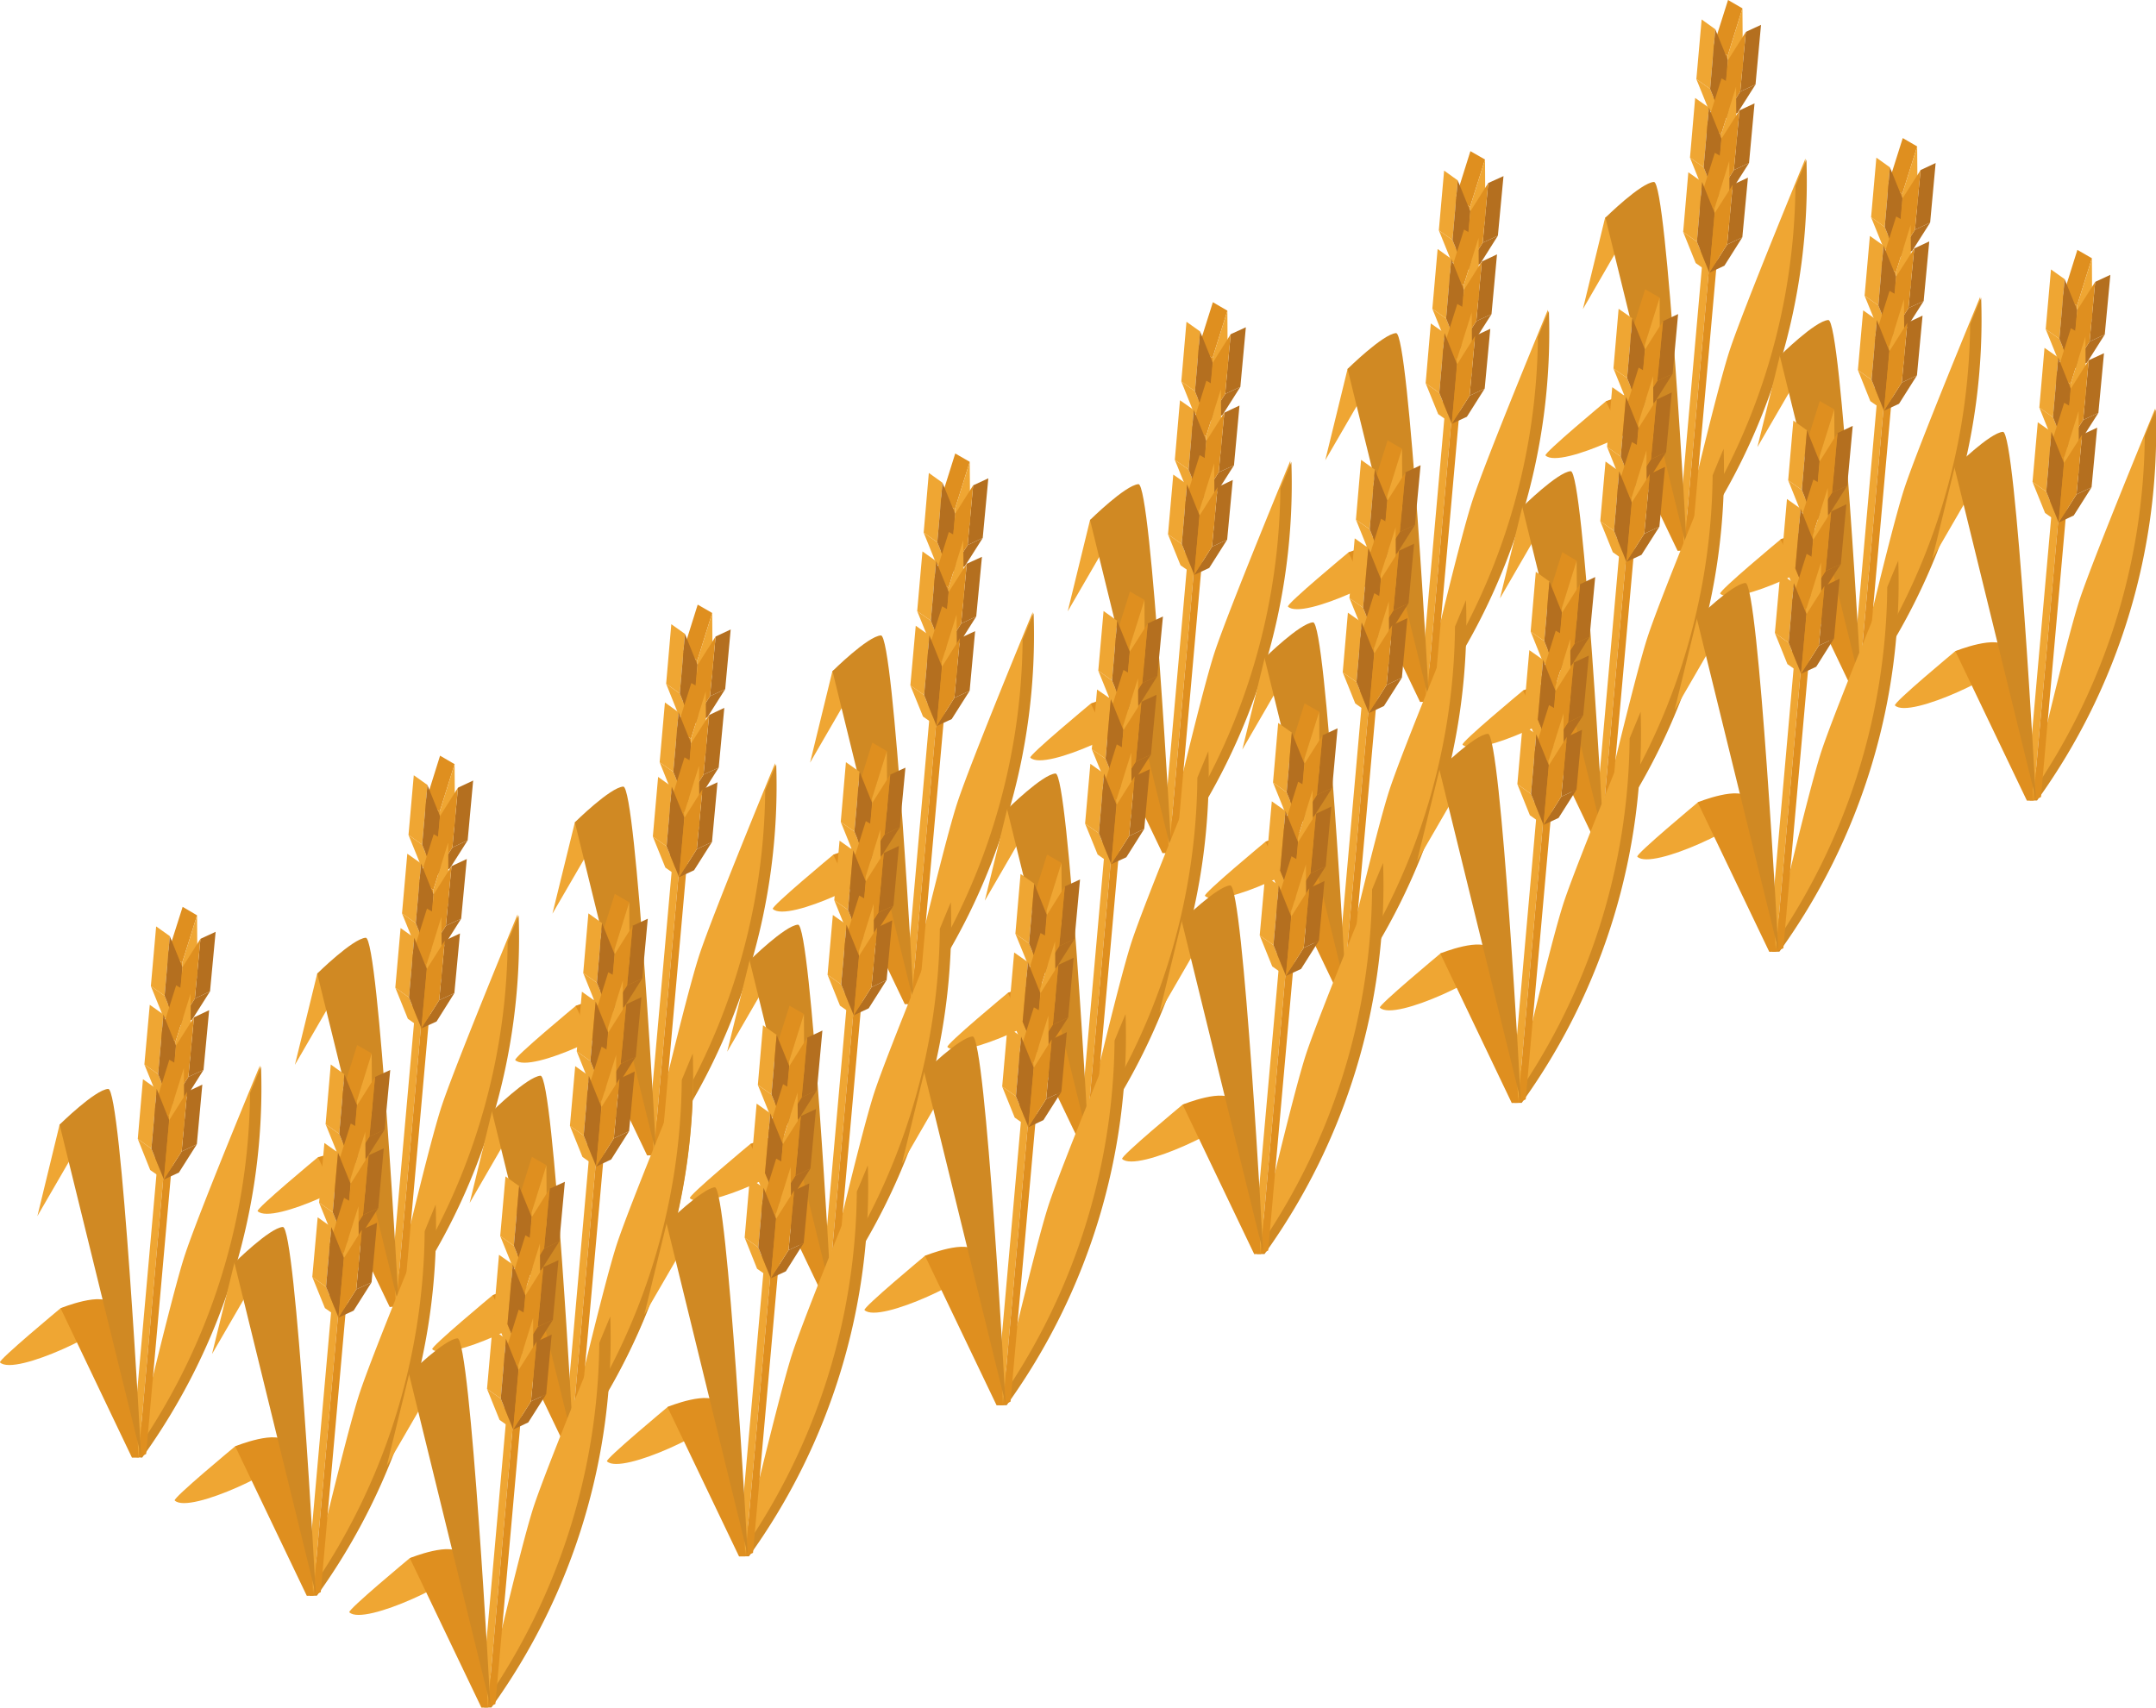 <svg xmlns="http://www.w3.org/2000/svg" viewBox="0 0 196.07 155.33"><defs><style>.cls-1{fill:#efa633;}.cls-2{fill:#d08923;}.cls-3{isolation:isolate;}.cls-4{fill:#df8f1f;}.cls-5{fill:#b46f1f;}.cls-6{fill:#d1b027;}</style></defs><title>資產 27</title><g id="圖層_2" data-name="圖層 2"><g id="圖層_3" data-name="圖層 3"><polygon class="cls-1" points="145.97 19.8 143.95 28.12 150.33 17.09 145.97 19.8"/><path class="cls-1" d="M164.19,14.42S158.58,28,157.32,31.8s-4.6,18.14-4.6,18.14l.67.05A57.48,57.48,0,0,0,164.19,14.42Z"/><path class="cls-2" d="M163.28,16.93c.6-1.46,1-2.41,1-2.41a57.41,57.41,0,0,1-10.81,35.56l-.66,0s0-.21.13-.58A58,58,0,0,0,163.28,16.93Z"/><g class="cls-3"><polygon class="cls-4" points="157.16 10.5 155.84 9.74 155.79 4.3 157.12 5.06 157.16 10.5"/><polygon class="cls-4" points="157.12 5.06 155.79 4.3 157.15 0 158.46 0.76 157.12 5.06"/><polygon class="cls-1" points="158.46 0.76 158.5 6.2 157.16 10.5 157.12 5.06 158.46 0.76"/></g><g class="cls-3"><polygon class="cls-1" points="156.66 10.91 155.41 10.02 154.27 7.2 155.52 8.09 156.66 10.91"/><polygon class="cls-1" points="155.52 8.09 154.27 7.2 154.75 1.77 155.99 2.66 155.52 8.09"/><polygon class="cls-5" points="155.99 2.66 157.13 5.47 156.66 10.91 155.52 8.09 155.99 2.66"/></g><g class="cls-3"><polygon class="cls-5" points="156.64 10.9 158.02 10.26 159.65 7.69 158.26 8.33 156.64 10.9"/><polygon class="cls-5" points="158.26 8.33 159.65 7.69 160.15 2.26 158.77 2.9 158.26 8.33"/><polygon class="cls-4" points="158.77 2.9 157.15 5.47 156.64 10.9 158.26 8.33 158.77 2.9"/></g><g class="cls-3"><polygon class="cls-1" points="153.14 50.09 152.53 49.65 155.51 15.99 156.13 16.43 153.14 50.09"/><polygon class="cls-6" points="156.13 16.43 155.51 15.99 156.21 15.68 156.82 16.11 156.13 16.43"/><polygon class="cls-4" points="156.82 16.11 153.83 49.77 153.14 50.09 156.13 16.43 156.82 16.11"/></g><g class="cls-3"><polygon class="cls-4" points="156.56 17.64 155.25 16.88 155.21 11.43 156.53 12.2 156.56 17.64"/><polygon class="cls-4" points="156.53 12.2 155.21 11.43 156.56 7.13 157.88 7.9 156.53 12.2"/><polygon class="cls-1" points="157.88 7.9 157.92 13.34 156.56 17.64 156.53 12.2 157.88 7.9"/></g><g class="cls-3"><polygon class="cls-1" points="156.06 18.03 154.82 17.16 153.69 14.34 154.93 15.21 156.06 18.03"/><polygon class="cls-1" points="154.93 15.21 153.69 14.34 154.16 8.91 155.41 9.79 154.93 15.21"/><polygon class="cls-5" points="155.41 9.79 156.55 12.61 156.06 18.03 154.93 15.21 155.41 9.79"/></g><g class="cls-3"><polygon class="cls-5" points="156.06 18.03 157.43 17.39 159.06 14.83 157.68 15.47 156.06 18.03"/><polygon class="cls-5" points="157.68 15.47 159.06 14.83 159.56 9.4 158.19 10.04 157.68 15.47"/><polygon class="cls-4" points="158.19 10.04 156.56 12.61 156.06 18.03 157.68 15.47 158.19 10.04"/></g><g class="cls-3"><polygon class="cls-4" points="155.96 24.41 154.63 23.65 154.59 18.2 155.92 18.96 155.96 24.41"/><polygon class="cls-4" points="155.92 18.96 154.59 18.2 155.95 13.9 157.26 14.65 155.92 18.96"/><polygon class="cls-1" points="157.26 14.65 157.3 20.11 155.96 24.41 155.92 18.96 157.26 14.65"/></g><g class="cls-3"><polygon class="cls-1" points="155.45 24.81 154.21 23.93 153.07 21.1 154.32 21.99 155.45 24.81"/><polygon class="cls-1" points="154.32 21.99 153.07 21.1 153.54 15.67 154.79 16.55 154.32 21.99"/><polygon class="cls-5" points="154.79 16.55 155.93 19.37 155.45 24.81 154.32 21.99 154.79 16.55"/></g><g class="cls-3"><polygon class="cls-5" points="155.44 24.81 156.82 24.17 158.45 21.59 157.07 22.24 155.44 24.81"/><polygon class="cls-5" points="157.07 22.24 158.45 21.59 158.96 16.16 157.58 16.8 157.07 22.24"/><polygon class="cls-4" points="157.58 16.8 155.94 19.38 155.44 24.81 157.07 22.24 157.58 16.8"/></g><path class="cls-1" d="M146.05,36.5s-5.69,4.73-5.5,4.93c1.34,1.31,10.52-3.17,10.15-4.11S149.93,35.78,146.05,36.5Z"/><path class="cls-4" d="M153.14,50.09s-.24-9.82-2.43-13.9c-.71-1.3-4.66.31-4.66.31l6.51,13.6Z"/><path class="cls-2" d="M146,19.8s3.22-3.18,4.41-3.25,3,33.44,3,33.44Z"/><polygon class="cls-1" points="122.55 33.56 120.52 41.87 126.92 30.84 122.55 33.56"/><path class="cls-1" d="M140.77,28.17s-5.62,13.56-6.87,17.38-4.6,18.14-4.6,18.14l.67.05A57.52,57.52,0,0,0,140.77,28.17Z"/><path class="cls-2" d="M139.86,30.67c.59-1.46,1-2.4,1-2.4a57.48,57.48,0,0,1-10.81,35.56l-.67,0s0-.21.14-.57A58.19,58.19,0,0,0,139.86,30.67Z"/><g class="cls-3"><polygon class="cls-4" points="133.73 24.26 132.41 23.49 132.37 18.05 133.69 18.81 133.73 24.26"/><polygon class="cls-4" points="133.69 18.81 132.37 18.05 133.72 13.75 135.05 14.51 133.69 18.81"/><polygon class="cls-1" points="135.05 14.51 135.08 19.95 133.73 24.26 133.69 18.81 135.05 14.51"/></g><g class="cls-3"><polygon class="cls-1" points="133.23 24.64 131.99 23.77 130.85 20.95 132.09 21.83 133.23 24.64"/><polygon class="cls-1" points="132.09 21.83 130.85 20.95 131.33 15.52 132.57 16.41 132.09 21.83"/><polygon class="cls-5" points="132.57 16.41 133.71 19.22 133.23 24.64 132.09 21.83 132.57 16.41"/></g><g class="cls-3"><polygon class="cls-5" points="133.21 24.64 134.6 24.01 136.22 21.44 134.84 22.08 133.21 24.64"/><polygon class="cls-5" points="134.84 22.08 136.22 21.44 136.73 16.02 135.34 16.65 134.84 22.08"/><polygon class="cls-4" points="135.34 16.65 133.72 19.22 133.21 24.64 134.84 22.08 135.34 16.65"/></g><g class="cls-3"><polygon class="cls-1" points="129.72 63.84 129.1 63.39 132.09 29.74 132.71 30.18 129.72 63.84"/><polygon class="cls-6" points="132.71 30.18 132.09 29.74 132.78 29.42 133.4 29.86 132.71 30.18"/><polygon class="cls-4" points="133.4 29.86 130.41 63.52 129.72 63.84 132.71 30.18 133.4 29.86"/></g><g class="cls-3"><polygon class="cls-4" points="133.14 31.39 131.83 30.63 131.79 25.18 133.11 25.95 133.14 31.39"/><polygon class="cls-4" points="133.11 25.95 131.79 25.18 133.14 20.88 134.46 21.64 133.11 25.95"/><polygon class="cls-1" points="134.46 21.64 134.5 27.09 133.14 31.39 133.11 25.95 134.46 21.64"/></g><g class="cls-3"><polygon class="cls-1" points="132.64 31.79 131.4 30.91 130.26 28.09 131.51 28.97 132.64 31.79"/><polygon class="cls-1" points="131.51 28.97 130.26 28.09 130.74 22.65 131.98 23.54 131.51 28.97"/><polygon class="cls-5" points="131.98 23.54 133.12 26.36 132.64 31.79 131.51 28.97 131.98 23.54"/></g><g class="cls-3"><polygon class="cls-5" points="132.62 31.78 134.01 31.14 135.64 28.58 134.26 29.21 132.62 31.78"/><polygon class="cls-5" points="134.26 29.21 135.64 28.58 136.14 23.14 134.76 23.79 134.26 29.21"/><polygon class="cls-4" points="134.76 23.79 133.14 26.36 132.62 31.78 134.26 29.21 134.76 23.79"/></g><g class="cls-3"><polygon class="cls-4" points="132.53 38.16 131.21 37.39 131.17 31.96 132.49 32.71 132.53 38.16"/><polygon class="cls-4" points="132.49 32.71 131.17 31.96 132.53 27.65 133.84 28.41 132.49 32.71"/><polygon class="cls-1" points="133.84 28.41 133.88 33.86 132.53 38.16 132.49 32.71 133.84 28.41"/></g><g class="cls-3"><polygon class="cls-1" points="132.03 38.55 130.79 37.67 129.65 34.86 130.89 35.74 132.03 38.55"/><polygon class="cls-1" points="130.89 35.74 129.65 34.86 130.12 29.42 131.37 30.3 130.89 35.74"/><polygon class="cls-5" points="131.37 30.3 132.5 33.13 132.03 38.55 130.89 35.74 131.37 30.3"/></g><g class="cls-3"><polygon class="cls-5" points="132.02 38.55 133.4 37.91 135.02 35.35 133.65 35.99 132.02 38.55"/><polygon class="cls-5" points="133.65 35.99 135.02 35.35 135.53 29.91 134.15 30.55 133.65 35.99"/><polygon class="cls-4" points="134.15 30.55 132.52 33.13 132.02 38.55 133.65 35.99 134.15 30.55"/></g><path class="cls-1" d="M122.63,50.25s-5.7,4.73-5.5,4.93c1.33,1.3,10.51-3.17,10.14-4.11S126.5,49.53,122.63,50.25Z"/><path class="cls-4" d="M129.72,63.84s-.24-9.81-2.44-13.9c-.7-1.31-4.65.31-4.65.31l6.51,13.6Z"/><path class="cls-2" d="M122.55,33.56s3.22-3.18,4.41-3.26,3,33.44,3,33.44Z"/><polygon class="cls-1" points="99.13 47.3 97.1 55.61 103.49 44.59 99.13 47.3"/><path class="cls-1" d="M117.34,41.92s-5.61,13.57-6.87,17.38-4.59,18.14-4.59,18.14l.66,0A57.47,57.47,0,0,0,117.34,41.92Z"/><path class="cls-2" d="M116.44,44.43c.59-1.47,1-2.41,1-2.41a57.46,57.46,0,0,1-10.81,35.57l-.66,0s.05-.21.13-.58A58.08,58.08,0,0,0,116.44,44.43Z"/><g class="cls-3"><polygon class="cls-4" points="110.31 38 108.98 37.25 108.94 31.8 110.27 32.56 110.31 38"/><polygon class="cls-4" points="110.27 32.56 108.94 31.8 110.3 27.49 111.62 28.26 110.27 32.56"/><polygon class="cls-1" points="111.62 28.26 111.65 33.71 110.31 38 110.27 32.56 111.62 28.26"/></g><g class="cls-3"><polygon class="cls-1" points="109.8 38.4 108.56 37.52 107.43 34.7 108.67 35.59 109.8 38.4"/><polygon class="cls-1" points="108.67 35.59 107.43 34.7 107.9 29.27 109.14 30.15 108.67 35.59"/><polygon class="cls-5" points="109.14 30.15 110.28 32.98 109.8 38.4 108.67 35.59 109.14 30.15"/></g><g class="cls-3"><polygon class="cls-5" points="109.79 38.4 111.17 37.76 112.8 35.19 111.42 35.83 109.79 38.4"/><polygon class="cls-5" points="111.42 35.83 112.8 35.19 113.3 29.77 111.92 30.4 111.42 35.83"/><polygon class="cls-4" points="111.92 30.4 110.3 32.98 109.79 38.4 111.42 35.83 111.92 30.4"/></g><g class="cls-3"><polygon class="cls-1" points="106.3 77.59 105.67 77.14 108.66 43.49 109.28 43.93 106.3 77.59"/><polygon class="cls-6" points="109.28 43.93 108.66 43.49 109.35 43.17 109.97 43.62 109.28 43.93"/><polygon class="cls-4" points="109.97 43.62 106.99 77.27 106.3 77.59 109.28 43.93 109.97 43.62"/></g><g class="cls-3"><polygon class="cls-4" points="109.72 45.13 108.4 44.37 108.36 38.94 109.68 39.69 109.72 45.13"/><polygon class="cls-4" points="109.68 39.69 108.36 38.94 109.71 34.63 111.03 35.4 109.68 39.69"/><polygon class="cls-1" points="111.03 35.4 111.07 40.83 109.72 45.13 109.68 39.69 111.03 35.4"/></g><g class="cls-3"><polygon class="cls-1" points="109.22 45.54 107.98 44.65 106.84 41.83 108.09 42.71 109.22 45.54"/><polygon class="cls-1" points="108.09 42.71 106.84 41.83 107.31 36.41 108.56 37.29 108.09 42.71"/><polygon class="cls-5" points="108.56 37.29 109.7 40.11 109.22 45.54 108.09 42.71 108.56 37.29"/></g><g class="cls-3"><polygon class="cls-5" points="109.2 45.54 110.58 44.9 112.22 42.33 110.83 42.96 109.2 45.54"/><polygon class="cls-5" points="110.83 42.96 112.22 42.33 112.72 36.89 111.34 37.54 110.83 42.96"/><polygon class="cls-4" points="111.34 37.54 109.71 40.11 109.2 45.54 110.83 42.96 111.34 37.54"/></g><g class="cls-3"><polygon class="cls-4" points="109.1 51.9 107.79 51.14 107.75 45.7 109.07 46.46 109.1 51.9"/><polygon class="cls-4" points="109.07 46.46 107.75 45.7 109.1 41.4 110.42 42.15 109.07 46.46"/><polygon class="cls-1" points="110.42 42.15 110.46 47.61 109.1 51.9 109.07 46.46 110.42 42.15"/></g><g class="cls-3"><polygon class="cls-1" points="108.61 52.3 107.36 51.42 106.22 48.61 107.47 49.48 108.61 52.3"/><polygon class="cls-1" points="107.47 49.48 106.22 48.61 106.7 43.17 107.95 44.05 107.47 49.48"/><polygon class="cls-5" points="107.95 44.05 109.08 46.87 108.61 52.3 107.47 49.48 107.95 44.05"/></g><g class="cls-3"><polygon class="cls-5" points="108.59 52.3 109.97 51.66 111.6 49.09 110.22 49.73 108.59 52.3"/><polygon class="cls-5" points="110.22 49.73 111.6 49.09 112.11 43.66 110.73 44.31 110.22 49.73"/><polygon class="cls-4" points="110.73 44.31 109.1 46.88 108.59 52.3 110.22 49.73 110.73 44.31"/></g><path class="cls-1" d="M99.2,64s-5.7,4.73-5.5,4.92c1.34,1.32,10.52-3.16,10.15-4.1S103.07,63.29,99.2,64Z"/><path class="cls-4" d="M106.3,77.6s-.25-9.82-2.44-13.9c-.7-1.32-4.66.3-4.66.3l6.51,13.6Z"/><path class="cls-2" d="M99.13,47.3s3.21-3.17,4.4-3.26,3,33.44,3,33.44Z"/><polygon class="cls-1" points="75.7 61.05 73.67 69.37 80.06 58.34 75.7 61.05"/><path class="cls-1" d="M93.92,55.67S88.3,69.23,87.05,73.05s-4.6,18.14-4.6,18.14l.67,0A57.52,57.52,0,0,0,93.92,55.67Z"/><path class="cls-2" d="M93,58.18l1-2.41A57.37,57.37,0,0,1,83.19,91.33l-.66,0,.14-.57A58.1,58.1,0,0,0,93,58.18Z"/><g class="cls-3"><polygon class="cls-4" points="86.87 51.75 85.56 51 85.52 45.55 86.84 46.31 86.87 51.75"/><polygon class="cls-4" points="86.84 46.31 85.52 45.55 86.87 41.25 88.19 42.01 86.84 46.31"/><polygon class="cls-1" points="88.19 42.01 88.23 47.46 86.87 51.75 86.84 46.31 88.19 42.01"/></g><g class="cls-3"><polygon class="cls-1" points="86.38 52.16 85.14 51.27 84 48.45 85.24 49.33 86.38 52.16"/><polygon class="cls-1" points="85.24 49.33 84 48.45 84.47 43.02 85.71 43.91 85.24 49.33"/><polygon class="cls-5" points="85.71 43.91 86.86 46.73 86.38 52.16 85.24 49.33 85.71 43.91"/></g><g class="cls-3"><polygon class="cls-5" points="86.36 52.15 87.74 51.51 89.37 48.94 88 49.58 86.36 52.15"/><polygon class="cls-5" points="88 49.58 89.37 48.94 89.88 43.51 88.5 44.15 88 49.58"/><polygon class="cls-4" points="88.5 44.15 86.87 46.73 86.36 52.15 88 49.58 88.5 44.15"/></g><g class="cls-3"><polygon class="cls-1" points="82.87 91.34 82.25 90.9 85.24 57.24 85.86 57.69 82.87 91.34"/><polygon class="cls-6" points="85.86 57.69 85.24 57.24 85.93 56.92 86.55 57.37 85.86 57.69"/><polygon class="cls-4" points="86.55 57.37 83.56 91.02 82.87 91.34 85.86 57.69 86.55 57.37"/></g><g class="cls-3"><polygon class="cls-4" points="86.3 58.89 84.97 58.12 84.94 52.68 86.26 53.45 86.3 58.89"/><polygon class="cls-4" points="86.26 53.45 84.94 52.68 86.29 48.39 87.6 49.14 86.26 53.45"/><polygon class="cls-1" points="87.6 49.14 87.65 54.59 86.3 58.89 86.26 53.45 87.6 49.14"/></g><g class="cls-3"><polygon class="cls-1" points="85.8 59.29 84.55 58.4 83.41 55.59 84.65 56.46 85.8 59.29"/><polygon class="cls-1" points="84.65 56.46 83.41 55.59 83.89 50.16 85.13 51.04 84.65 56.46"/><polygon class="cls-5" points="85.13 51.04 86.27 53.85 85.8 59.29 84.65 56.46 85.13 51.04"/></g><g class="cls-3"><polygon class="cls-5" points="85.78 59.29 87.16 58.64 88.78 56.08 87.41 56.72 85.78 59.29"/><polygon class="cls-5" points="87.41 56.72 88.78 56.08 89.3 50.65 87.92 51.28 87.41 56.72"/><polygon class="cls-4" points="87.92 51.28 86.28 53.85 85.78 59.29 87.41 56.72 87.92 51.28"/></g><g class="cls-3"><polygon class="cls-4" points="85.68 65.66 84.36 64.89 84.32 59.45 85.64 60.21 85.68 65.66"/><polygon class="cls-4" points="85.64 60.21 84.32 59.45 85.68 55.15 86.99 55.91 85.64 60.21"/><polygon class="cls-1" points="86.99 55.91 87.04 61.36 85.68 65.66 85.64 60.21 86.99 55.91"/></g><g class="cls-3"><polygon class="cls-1" points="85.18 66.05 83.94 65.18 82.79 62.35 84.04 63.23 85.18 66.05"/><polygon class="cls-1" points="84.04 63.23 82.79 62.35 83.28 56.92 84.52 57.8 84.04 63.23"/><polygon class="cls-5" points="84.52 57.8 85.66 60.63 85.18 66.05 84.04 63.23 84.52 57.8"/></g><g class="cls-3"><polygon class="cls-5" points="85.17 66.05 86.55 65.41 88.18 62.84 86.79 63.48 85.17 66.05"/><polygon class="cls-5" points="86.79 63.48 88.18 62.84 88.68 57.41 87.3 58.05 86.79 63.48"/><polygon class="cls-4" points="87.3 58.05 85.68 60.63 85.17 66.05 86.79 63.48 87.3 58.05"/></g><path class="cls-1" d="M75.78,77.75s-5.7,4.73-5.5,4.93C71.62,84,80.8,79.51,80.43,78.57S79.65,77,75.78,77.75Z"/><path class="cls-4" d="M82.87,91.34s-.25-9.82-2.43-13.89c-.71-1.32-4.66.3-4.66.3l6.5,13.59Z"/><path class="cls-2" d="M75.71,61.05s3.2-3.18,4.4-3.25,3,33.44,3,33.44Z"/><polygon class="cls-1" points="52.28 74.8 50.24 83.11 56.64 72.09 52.28 74.8"/><path class="cls-1" d="M70.49,69.42S64.88,83,63.62,86.8,59,104.94,59,104.94l.66,0A57.47,57.47,0,0,0,70.49,69.42Z"/><path class="cls-2" d="M69.59,71.92c.59-1.45,1-2.4,1-2.4a57.44,57.44,0,0,1-10.81,35.56l-.66,0,.14-.57A58.28,58.28,0,0,0,69.59,71.92Z"/><g class="cls-3"><polygon class="cls-4" points="63.46 65.5 62.14 64.74 62.1 59.3 63.42 60.06 63.46 65.5"/><polygon class="cls-4" points="63.42 60.06 62.1 59.3 63.45 55 64.77 55.76 63.42 60.06"/><polygon class="cls-1" points="64.77 55.76 64.81 61.2 63.46 65.5 63.42 60.06 64.77 55.76"/></g><g class="cls-3"><polygon class="cls-1" points="62.95 65.91 61.71 65.02 60.58 62.2 61.82 63.08 62.95 65.91"/><polygon class="cls-1" points="61.82 63.08 60.58 62.2 61.05 56.78 62.29 57.66 61.82 63.08"/><polygon class="cls-5" points="62.29 57.66 63.42 60.47 62.95 65.91 61.82 63.08 62.29 57.66"/></g><g class="cls-3"><polygon class="cls-5" points="62.94 65.9 64.32 65.26 65.95 62.69 64.57 63.33 62.94 65.9"/><polygon class="cls-5" points="64.57 63.33 65.95 62.69 66.45 57.26 65.08 57.9 64.57 63.33"/><polygon class="cls-4" points="65.08 57.9 63.45 60.47 62.94 65.9 64.57 63.33 65.08 57.9"/></g><g class="cls-3"><polygon class="cls-1" points="59.44 105.09 58.82 104.65 61.82 70.99 62.44 71.43 59.44 105.09"/><polygon class="cls-6" points="62.44 71.43 61.82 70.99 62.51 70.67 63.13 71.11 62.44 71.43"/><polygon class="cls-4" points="63.13 71.11 60.14 104.77 59.44 105.09 62.44 71.43 63.13 71.11"/></g><g class="cls-3"><polygon class="cls-4" points="62.87 72.64 61.55 71.88 61.51 66.43 62.84 67.19 62.87 72.64"/><polygon class="cls-4" points="62.84 67.19 61.51 66.43 62.87 62.13 64.18 62.89 62.84 67.19"/><polygon class="cls-1" points="64.18 62.89 64.22 68.34 62.87 72.64 62.84 67.19 64.18 62.89"/></g><g class="cls-3"><polygon class="cls-1" points="62.37 73.03 61.12 72.15 59.99 69.34 61.23 70.21 62.37 73.03"/><polygon class="cls-1" points="61.23 70.21 59.99 69.34 60.47 63.9 61.71 64.79 61.23 70.21"/><polygon class="cls-5" points="61.71 64.79 62.85 67.61 62.37 73.03 61.23 70.21 61.71 64.79"/></g><g class="cls-3"><polygon class="cls-5" points="62.36 73.03 63.73 72.39 65.36 69.83 63.98 70.46 62.36 73.03"/><polygon class="cls-5" points="63.98 70.46 65.36 69.83 65.87 64.39 64.49 65.04 63.98 70.46"/><polygon class="cls-4" points="64.49 65.04 62.86 67.61 62.36 73.03 63.98 70.46 64.49 65.04"/></g><g class="cls-3"><polygon class="cls-4" points="62.26 79.4 60.94 78.65 60.9 73.2 62.22 73.96 62.26 79.4"/><polygon class="cls-4" points="62.22 73.96 60.9 73.2 62.25 68.89 63.57 69.66 62.22 73.96"/><polygon class="cls-1" points="63.57 69.66 63.61 75.11 62.26 79.4 62.22 73.96 63.57 69.66"/></g><g class="cls-3"><polygon class="cls-1" points="61.76 79.8 60.51 78.92 59.37 76.1 60.62 76.99 61.76 79.8"/><polygon class="cls-1" points="60.62 76.99 59.37 76.1 59.85 70.67 61.09 71.56 60.62 76.99"/><polygon class="cls-5" points="61.09 71.56 62.23 74.37 61.76 79.8 60.62 76.99 61.09 71.56"/></g><g class="cls-3"><polygon class="cls-5" points="61.74 79.8 63.12 79.16 64.75 76.59 63.37 77.24 61.74 79.8"/><polygon class="cls-5" points="63.37 77.24 64.75 76.59 65.25 71.16 63.88 71.8 63.37 77.24"/><polygon class="cls-4" points="63.88 71.8 62.25 74.38 61.74 79.8 63.37 77.24 63.88 71.8"/></g><path class="cls-1" d="M52.36,91.5s-5.71,4.73-5.5,4.93C48.2,97.74,57.37,93.27,57,92.32S56.23,90.79,52.36,91.5Z"/><path class="cls-4" d="M59.44,105.09S59.2,95.28,57,91.19c-.7-1.31-4.65.31-4.65.31l6.5,13.6Z"/><path class="cls-2" d="M52.28,74.8s3.21-3.18,4.4-3.25,3,33.43,3,33.43Z"/><polygon class="cls-1" points="28.85 88.56 26.82 96.86 33.2 85.84 28.85 88.56"/><path class="cls-1" d="M47.07,83.17s-5.61,13.57-6.88,17.37-4.59,18.15-4.59,18.15l.67,0A57.47,57.47,0,0,0,47.07,83.17Z"/><path class="cls-2" d="M46.17,85.68c.59-1.47,1-2.41,1-2.41a57.37,57.37,0,0,1-10.8,35.56l-.67,0,.13-.57A58.14,58.14,0,0,0,46.17,85.68Z"/><g class="cls-3"><polygon class="cls-4" points="40.03 79.25 38.72 78.49 38.67 73.05 39.99 73.81 40.03 79.25"/><polygon class="cls-4" points="39.99 73.81 38.67 73.05 40.02 68.74 41.34 69.51 39.99 73.81"/><polygon class="cls-1" points="41.34 69.51 41.38 74.95 40.03 79.25 39.99 73.81 41.34 69.51"/></g><g class="cls-3"><polygon class="cls-1" points="39.53 79.66 38.29 78.77 37.15 75.95 38.39 76.83 39.53 79.66"/><polygon class="cls-1" points="38.39 76.83 37.15 75.95 37.63 70.52 38.87 71.4 38.39 76.83"/><polygon class="cls-5" points="38.87 71.4 40.01 74.23 39.53 79.66 38.39 76.83 38.87 71.4"/></g><g class="cls-3"><polygon class="cls-5" points="39.51 79.65 40.9 79.01 42.53 76.44 41.14 77.09 39.51 79.65"/><polygon class="cls-5" points="41.14 77.09 42.53 76.44 43.03 71 41.65 71.65 41.14 77.09"/><polygon class="cls-4" points="41.65 71.65 40.02 74.23 39.51 79.65 41.14 77.09 41.65 71.65"/></g><g class="cls-3"><polygon class="cls-1" points="36.02 118.84 35.4 118.39 38.39 84.75 39.01 85.18 36.02 118.84"/><polygon class="cls-6" points="39.01 85.18 38.39 84.75 39.08 84.42 39.71 84.86 39.01 85.18"/><polygon class="cls-4" points="39.71 84.86 36.72 118.51 36.02 118.84 39.01 85.18 39.71 84.86"/></g><g class="cls-3"><polygon class="cls-4" points="39.45 86.38 38.13 85.62 38.09 80.18 39.41 80.94 39.45 86.38"/><polygon class="cls-4" points="39.41 80.94 38.09 80.18 39.44 75.88 40.76 76.64 39.41 80.94"/><polygon class="cls-1" points="40.76 76.64 40.79 82.09 39.45 86.38 39.41 80.94 40.76 76.64"/></g><g class="cls-3"><polygon class="cls-1" points="38.94 86.79 37.7 85.9 36.56 83.09 37.81 83.97 38.94 86.79"/><polygon class="cls-1" points="37.81 83.97 36.56 83.09 37.04 77.66 38.29 78.54 37.81 83.97"/><polygon class="cls-5" points="38.29 78.54 39.42 81.36 38.94 86.79 37.81 83.97 38.29 78.54"/></g><g class="cls-3"><polygon class="cls-5" points="38.93 86.78 40.31 86.14 41.94 83.57 40.55 84.21 38.93 86.78"/><polygon class="cls-5" points="40.55 84.21 41.94 83.57 42.45 78.14 41.06 78.79 40.55 84.21"/><polygon class="cls-4" points="41.06 78.79 39.44 81.36 38.93 86.78 40.55 84.21 41.06 78.79"/></g><g class="cls-3"><polygon class="cls-4" points="38.83 93.15 37.51 92.39 37.47 86.95 38.8 87.71 38.83 93.15"/><polygon class="cls-4" points="38.8 87.71 37.47 86.95 38.83 82.65 40.14 83.4 38.8 87.71"/><polygon class="cls-1" points="40.14 83.4 40.19 88.85 38.83 93.15 38.8 87.71 40.14 83.4"/></g><g class="cls-3"><polygon class="cls-1" points="38.33 93.55 37.09 92.67 35.95 89.84 37.19 90.73 38.33 93.55"/><polygon class="cls-1" points="37.19 90.73 35.95 89.84 36.43 84.42 37.67 85.3 37.19 90.73"/><polygon class="cls-5" points="37.67 85.3 38.81 88.12 38.33 93.55 37.19 90.73 37.67 85.3"/></g><g class="cls-3"><polygon class="cls-5" points="38.31 93.55 39.7 92.92 41.32 90.34 39.94 90.98 38.31 93.55"/><polygon class="cls-5" points="39.94 90.98 41.32 90.34 41.83 84.91 40.45 85.56 39.94 90.98"/><polygon class="cls-4" points="40.45 85.56 38.83 88.12 38.31 93.55 39.94 90.98 40.45 85.56"/></g><path class="cls-1" d="M28.93,105.25s-5.7,4.73-5.5,4.92c1.34,1.32,10.51-3.16,10.15-4.1S32.8,104.53,28.93,105.25Z"/><path class="cls-4" d="M36,118.84S35.78,109,33.58,105c-.69-1.32-4.65.3-4.65.3l6.51,13.59Z"/><path class="cls-2" d="M28.85,88.56s3.22-3.18,4.41-3.26,3,33.43,3,33.43Z"/><polygon class="cls-1" points="5.42 102.3 3.4 110.62 9.79 99.59 5.42 102.3"/><path class="cls-1" d="M23.64,96.92S18,110.48,16.77,114.29s-4.6,18.15-4.6,18.15l.67.05A57.52,57.52,0,0,0,23.64,96.92Z"/><path class="cls-2" d="M22.74,99.43l1-2.42a57.5,57.5,0,0,1-10.81,35.58l-.66-.05s.05-.21.13-.58A58,58,0,0,0,22.74,99.43Z"/><g class="cls-3"><polygon class="cls-4" points="16.61 93 15.29 92.24 15.24 86.8 16.57 87.56 16.61 93"/><polygon class="cls-4" points="16.57 87.56 15.24 86.8 16.61 82.49 17.92 83.26 16.57 87.56"/><polygon class="cls-1" points="17.92 83.26 17.96 88.71 16.61 93 16.57 87.56 17.92 83.26"/></g><g class="cls-3"><polygon class="cls-1" points="16.1 93.4 14.86 92.52 13.72 89.7 14.97 90.58 16.1 93.4"/><polygon class="cls-1" points="14.97 90.58 13.72 89.7 14.2 84.27 15.44 85.15 14.97 90.58"/><polygon class="cls-5" points="15.44 85.15 16.58 87.97 16.1 93.4 14.97 90.58 15.44 85.15"/></g><g class="cls-3"><polygon class="cls-5" points="16.09 93.4 17.47 92.75 19.1 90.18 17.72 90.83 16.09 93.4"/><polygon class="cls-5" points="17.72 90.83 19.1 90.18 19.61 84.76 18.23 85.4 17.72 90.83"/><polygon class="cls-4" points="18.23 85.4 16.6 87.97 16.09 93.4 17.72 90.83 18.23 85.4"/></g><g class="cls-3"><polygon class="cls-1" points="12.59 132.59 11.98 132.15 14.97 98.49 15.58 98.93 12.59 132.59"/><polygon class="cls-6" points="15.58 98.93 14.97 98.49 15.66 98.17 16.28 98.61 15.58 98.93"/><polygon class="cls-4" points="16.28 98.61 13.29 132.26 12.59 132.59 15.58 98.93 16.28 98.61"/></g><g class="cls-3"><polygon class="cls-4" points="16.02 100.14 14.7 99.37 14.66 93.93 15.98 94.7 16.02 100.14"/><polygon class="cls-4" points="15.98 94.7 14.66 93.93 16.02 89.63 17.33 90.39 15.98 94.7"/><polygon class="cls-1" points="17.33 90.39 17.37 95.84 16.02 100.14 15.98 94.7 17.33 90.39"/></g><g class="cls-3"><polygon class="cls-1" points="15.52 100.54 14.28 99.65 13.13 96.83 14.38 97.71 15.52 100.54"/><polygon class="cls-1" points="14.38 97.71 13.13 96.83 13.62 91.4 14.86 92.28 14.38 97.71"/><polygon class="cls-5" points="14.86 92.28 16 95.11 15.52 100.54 14.38 97.71 14.86 92.28"/></g><g class="cls-3"><polygon class="cls-5" points="15.5 100.53 16.89 99.89 18.51 97.32 17.13 97.96 15.5 100.53"/><polygon class="cls-5" points="17.13 97.96 18.51 97.32 19.02 91.89 17.64 92.54 17.13 97.96"/><polygon class="cls-4" points="17.64 92.54 16.01 95.11 15.5 100.53 17.13 97.96 17.64 92.54"/></g><g class="cls-3"><polygon class="cls-4" points="15.41 106.91 14.09 106.14 14.05 100.71 15.37 101.46 15.41 106.91"/><polygon class="cls-4" points="15.37 101.46 14.05 100.71 15.4 96.4 16.72 97.16 15.37 101.46"/><polygon class="cls-1" points="16.72 97.16 16.76 102.6 15.41 106.91 15.37 101.46 16.72 97.16"/></g><g class="cls-3"><polygon class="cls-1" points="14.91 107.3 13.66 106.43 12.53 103.6 13.77 104.49 14.91 107.3"/><polygon class="cls-1" points="13.77 104.49 12.53 103.6 13 98.17 14.25 99.05 13.77 104.49"/><polygon class="cls-5" points="14.25 99.05 15.38 101.88 14.91 107.3 13.77 104.49 14.25 99.05"/></g><g class="cls-3"><polygon class="cls-5" points="14.89 107.3 16.27 106.66 17.9 104.09 16.52 104.74 14.89 107.3"/><polygon class="cls-5" points="16.52 104.74 17.9 104.09 18.4 98.66 17.02 99.31 16.52 104.74"/><polygon class="cls-4" points="17.02 99.31 15.4 101.88 14.89 107.3 16.52 104.74 17.02 99.31"/></g><path class="cls-1" d="M5.51,119s-5.7,4.73-5.51,4.93c1.35,1.31,10.52-3.17,10.15-4.12S9.38,118.28,5.51,119Z"/><path class="cls-4" d="M12.59,132.59s-.24-9.82-2.43-13.9c-.7-1.31-4.65.31-4.65.31L12,132.59Z"/><path class="cls-2" d="M5.42,102.3s3.22-3.18,4.42-3.25,3,33.44,3,33.44Z"/><polygon class="cls-1" points="161.86 32.37 159.82 40.67 166.22 29.66 161.86 32.37"/><path class="cls-1" d="M180.08,27s-5.62,13.56-6.88,17.38-4.59,18.14-4.59,18.14l.67,0A57.52,57.52,0,0,0,180.08,27Z"/><path class="cls-2" d="M179.17,29.49c.59-1.46,1-2.41,1-2.41a57.37,57.37,0,0,1-10.8,35.56l-.67,0,.14-.57A58.18,58.18,0,0,0,179.17,29.49Z"/><g class="cls-3"><polygon class="cls-4" points="173.04 23.07 171.72 22.31 171.68 16.86 173 17.62 173.04 23.07"/><polygon class="cls-4" points="173 17.62 171.68 16.86 173.04 12.56 174.35 13.32 173 17.62"/><polygon class="cls-1" points="174.35 13.32 174.39 18.77 173.04 23.07 173 17.62 174.35 13.32"/></g><g class="cls-3"><polygon class="cls-1" points="172.54 23.47 171.3 22.58 170.16 19.76 171.4 20.65 172.54 23.47"/><polygon class="cls-1" points="171.4 20.65 170.16 19.76 170.64 14.34 171.87 15.22 171.4 20.65"/><polygon class="cls-5" points="171.87 15.22 173.01 18.03 172.54 23.47 171.4 20.65 171.87 15.22"/></g><g class="cls-3"><polygon class="cls-5" points="172.52 23.47 173.9 22.82 175.53 20.25 174.15 20.9 172.52 23.47"/><polygon class="cls-5" points="174.15 20.9 175.53 20.25 176.03 14.83 174.66 15.47 174.15 20.9"/><polygon class="cls-4" points="174.66 15.47 173.03 18.03 172.52 23.47 174.15 20.9 174.66 15.47"/></g><g class="cls-3"><polygon class="cls-1" points="169.02 62.65 168.41 62.22 171.4 28.55 172.02 29 169.02 62.65"/><polygon class="cls-6" points="172.02 29 171.4 28.55 172.09 28.23 172.71 28.68 172.02 29"/><polygon class="cls-4" points="172.71 28.68 169.72 62.33 169.02 62.65 172.02 29 172.71 28.68"/></g><g class="cls-3"><polygon class="cls-4" points="172.45 30.2 171.14 29.44 171.09 23.99 172.42 24.76 172.45 30.2"/><polygon class="cls-4" points="172.42 24.76 171.09 23.99 172.44 19.69 173.76 20.45 172.42 24.76"/><polygon class="cls-1" points="173.76 20.45 173.8 25.9 172.45 30.2 172.42 24.76 173.76 20.45"/></g><g class="cls-3"><polygon class="cls-1" points="171.95 30.6 170.71 29.71 169.57 26.9 170.82 27.78 171.95 30.6"/><polygon class="cls-1" points="170.82 27.78 169.57 26.9 170.05 21.46 171.29 22.34 170.82 27.78"/><polygon class="cls-5" points="171.29 22.34 172.43 25.16 171.95 30.6 170.82 27.78 171.29 22.34"/></g><g class="cls-3"><polygon class="cls-5" points="171.94 30.6 173.31 29.95 174.94 27.39 173.56 28.02 171.94 30.6"/><polygon class="cls-5" points="173.56 28.02 174.94 27.39 175.45 21.96 174.08 22.6 173.56 28.02"/><polygon class="cls-4" points="174.08 22.6 172.44 25.16 171.94 30.6 173.56 28.02 174.08 22.6"/></g><g class="cls-3"><polygon class="cls-4" points="171.84 36.97 170.52 36.21 170.48 30.76 171.81 31.53 171.84 36.97"/><polygon class="cls-4" points="171.81 31.53 170.48 30.76 171.84 26.46 173.15 27.22 171.81 31.53"/><polygon class="cls-1" points="173.15 27.22 173.19 32.67 171.84 36.97 171.81 31.53 173.15 27.22"/></g><g class="cls-3"><polygon class="cls-1" points="171.33 37.36 170.09 36.49 168.96 33.66 170.2 34.55 171.33 37.36"/><polygon class="cls-1" points="170.2 34.55 168.96 33.66 169.44 28.23 170.68 29.11 170.2 34.55"/><polygon class="cls-5" points="170.68 29.11 171.82 31.94 171.33 37.36 170.2 34.55 170.68 29.11"/></g><g class="cls-3"><polygon class="cls-5" points="171.33 37.36 172.7 36.73 174.33 34.15 172.95 34.8 171.33 37.36"/><polygon class="cls-5" points="172.95 34.8 174.33 34.15 174.84 28.71 173.46 29.36 172.95 34.8"/><polygon class="cls-4" points="173.46 29.36 171.83 31.94 171.33 37.36 172.95 34.8 173.46 29.36"/></g><path class="cls-1" d="M161.94,49.06s-5.7,4.73-5.5,4.94c1.34,1.3,10.52-3.18,10.14-4.12S165.81,48.34,161.94,49.06Z"/><path class="cls-4" d="M169,62.65s-.24-9.81-2.43-13.89c-.7-1.31-4.65.3-4.65.3l6.5,13.6Z"/><path class="cls-2" d="M161.86,32.37s3.21-3.19,4.41-3.26,3,33.44,3,33.44Z"/><polygon class="cls-1" points="138.44 46.12 136.41 54.43 142.8 43.4 138.44 46.12"/><path class="cls-1" d="M156.65,40.73S151,54.29,149.78,58.11s-4.59,18.14-4.59,18.14l.66,0A57.52,57.52,0,0,0,156.65,40.73Z"/><path class="cls-2" d="M155.75,43.24c.59-1.46,1-2.41,1-2.41A57.46,57.46,0,0,1,145.93,76.4l-.67-.05s.06-.21.15-.58A58.19,58.19,0,0,0,155.75,43.24Z"/><g class="cls-3"><polygon class="cls-4" points="149.61 36.81 148.29 36.05 148.26 30.61 149.58 31.37 149.61 36.81"/><polygon class="cls-4" points="149.58 31.37 148.26 30.61 149.61 26.31 150.93 27.07 149.58 31.37"/><polygon class="cls-1" points="150.93 27.07 150.96 32.51 149.61 36.81 149.58 31.37 150.93 27.07"/></g><g class="cls-3"><polygon class="cls-1" points="149.11 37.21 147.87 36.33 146.73 33.52 147.97 34.39 149.11 37.21"/><polygon class="cls-1" points="147.97 34.39 146.73 33.52 147.2 28.09 148.45 28.96 147.97 34.39"/><polygon class="cls-5" points="148.45 28.96 149.59 31.78 149.11 37.21 147.97 34.39 148.45 28.96"/></g><g class="cls-3"><polygon class="cls-5" points="149.1 37.21 150.48 36.58 152.11 34.01 150.72 34.64 149.1 37.21"/><polygon class="cls-5" points="150.72 34.64 152.11 34.01 152.61 28.57 151.24 29.21 150.72 34.64"/><polygon class="cls-4" points="151.24 29.21 149.61 31.78 149.1 37.21 150.72 34.64 151.24 29.21"/></g><g class="cls-3"><polygon class="cls-1" points="145.6 76.41 144.98 75.96 147.97 42.31 148.59 42.75 145.6 76.41"/><polygon class="cls-6" points="148.59 42.75 147.97 42.31 148.66 41.98 149.29 42.42 148.59 42.75"/><polygon class="cls-4" points="149.29 42.42 146.29 76.08 145.6 76.41 148.59 42.75 149.29 42.42"/></g><g class="cls-3"><polygon class="cls-4" points="149.03 43.95 147.71 43.19 147.67 37.75 148.99 38.51 149.03 43.95"/><polygon class="cls-4" points="148.99 38.51 147.67 37.75 149.02 33.44 150.34 34.21 148.99 38.51"/><polygon class="cls-1" points="150.34 34.21 150.37 39.66 149.03 43.95 148.99 38.51 150.34 34.21"/></g><g class="cls-3"><polygon class="cls-1" points="148.53 44.35 147.28 43.47 146.15 40.65 147.39 41.53 148.53 44.35"/><polygon class="cls-1" points="147.39 41.53 146.15 40.65 146.62 35.22 147.87 36.1 147.39 41.53"/><polygon class="cls-5" points="147.87 36.1 149 38.92 148.53 44.35 147.39 41.53 147.87 36.1"/></g><g class="cls-3"><polygon class="cls-5" points="148.51 44.34 149.9 43.7 151.52 41.13 150.14 41.78 148.51 44.34"/><polygon class="cls-5" points="150.14 41.78 151.52 41.13 152.03 35.7 150.65 36.35 150.14 41.78"/><polygon class="cls-4" points="150.65 36.35 149.02 38.92 148.51 44.34 150.14 41.78 150.65 36.35"/></g><g class="cls-3"><polygon class="cls-4" points="148.41 50.72 147.1 49.96 147.06 44.52 148.38 45.27 148.41 50.72"/><polygon class="cls-4" points="148.38 45.27 147.06 44.52 148.41 40.21 149.73 40.97 148.38 45.27"/><polygon class="cls-1" points="149.73 40.97 149.76 46.42 148.41 50.72 148.38 45.27 149.73 40.97"/></g><g class="cls-3"><polygon class="cls-1" points="147.91 51.11 146.67 50.23 145.53 47.41 146.78 48.29 147.91 51.11"/><polygon class="cls-1" points="146.78 48.29 145.53 47.41 146.01 41.98 147.25 42.87 146.78 48.29"/><polygon class="cls-5" points="147.25 42.87 148.39 45.69 147.91 51.11 146.78 48.29 147.25 42.87"/></g><g class="cls-3"><polygon class="cls-5" points="147.9 51.11 149.28 50.47 150.91 47.91 149.53 48.55 147.9 51.11"/><polygon class="cls-5" points="149.53 48.55 150.91 47.91 151.42 42.47 150.04 43.12 149.53 48.55"/><polygon class="cls-4" points="150.04 43.12 148.41 45.69 147.9 51.11 149.53 48.55 150.04 43.12"/></g><path class="cls-1" d="M138.51,62.81s-5.7,4.73-5.5,4.93c1.34,1.31,10.52-3.16,10.15-4.11S142.38,62.09,138.51,62.81Z"/><path class="cls-4" d="M145.6,76.41s-.24-9.83-2.43-13.91c-.7-1.31-4.66.31-4.66.31L145,76.41Z"/><path class="cls-2" d="M138.44,46.12s3.21-3.18,4.4-3.26,3,33.44,3,33.44Z"/><polygon class="cls-1" points="115.01 59.86 112.98 68.18 119.37 57.15 115.01 59.86"/><path class="cls-1" d="M133.23,54.48S127.62,68,126.36,71.85,121.76,90,121.76,90l.67,0A57.56,57.56,0,0,0,133.23,54.48Z"/><path class="cls-2" d="M132.32,57l1-2.41A57.46,57.46,0,0,1,122.5,90.15l-.66,0s0-.21.13-.59A58,58,0,0,0,132.32,57Z"/><g class="cls-3"><polygon class="cls-4" points="126.19 50.57 124.87 49.8 124.83 44.37 126.15 45.12 126.19 50.57"/><polygon class="cls-4" points="126.15 45.12 124.83 44.37 126.19 40.06 127.5 40.82 126.15 45.12"/><polygon class="cls-1" points="127.5 40.82 127.54 46.27 126.19 50.57 126.15 45.12 127.5 40.82"/></g><g class="cls-3"><polygon class="cls-1" points="125.69 50.96 124.45 50.09 123.31 47.27 124.56 48.14 125.69 50.96"/><polygon class="cls-1" points="124.56 48.14 123.31 47.27 123.78 41.83 125.03 42.72 124.56 48.14"/><polygon class="cls-5" points="125.03 42.72 126.16 45.53 125.69 50.96 124.56 48.14 125.03 42.72"/></g><g class="cls-3"><polygon class="cls-5" points="125.67 50.96 127.06 50.32 128.68 47.75 127.3 48.39 125.67 50.96"/><polygon class="cls-5" points="127.3 48.39 128.68 47.75 129.19 42.32 127.81 42.97 127.3 48.39"/><polygon class="cls-4" points="127.81 42.97 126.18 45.53 125.67 50.96 127.3 48.39 127.81 42.97"/></g><g class="cls-3"><polygon class="cls-1" points="122.18 90.15 121.56 89.71 124.55 56.05 125.17 56.5 122.18 90.15"/><polygon class="cls-6" points="125.17 56.5 124.55 56.05 125.24 55.74 125.86 56.17 125.17 56.5"/><polygon class="cls-4" points="125.86 56.17 122.87 89.83 122.18 90.15 125.17 56.5 125.86 56.17"/></g><g class="cls-3"><polygon class="cls-4" points="125.6 57.7 124.28 56.94 124.25 51.49 125.56 52.26 125.6 57.7"/><polygon class="cls-4" points="125.56 52.26 124.25 51.49 125.6 47.19 126.92 47.96 125.56 52.26"/><polygon class="cls-1" points="126.92 47.96 126.95 53.4 125.6 57.7 125.56 52.26 126.92 47.96"/></g><g class="cls-3"><polygon class="cls-1" points="125.1 58.1 123.86 57.21 122.72 54.4 123.96 55.28 125.1 58.1"/><polygon class="cls-1" points="123.96 55.28 122.72 54.4 123.2 48.97 124.44 49.85 123.96 55.28"/><polygon class="cls-5" points="124.44 49.85 125.58 52.67 125.1 58.1 123.96 55.28 124.44 49.85"/></g><g class="cls-3"><polygon class="cls-5" points="125.09 58.1 126.47 57.45 128.09 54.88 126.71 55.53 125.09 58.1"/><polygon class="cls-5" points="126.71 55.53 128.09 54.88 128.6 49.46 127.22 50.1 126.71 55.53"/><polygon class="cls-4" points="127.22 50.1 125.59 52.67 125.09 58.1 126.71 55.53 127.22 50.1"/></g><g class="cls-3"><polygon class="cls-4" points="124.99 64.47 123.67 63.7 123.63 58.26 124.95 59.02 124.99 64.47"/><polygon class="cls-4" points="124.95 59.02 123.63 58.26 124.98 53.96 126.3 54.71 124.95 59.02"/><polygon class="cls-1" points="126.3 54.71 126.34 60.17 124.99 64.47 124.95 59.02 126.3 54.71"/></g><g class="cls-3"><polygon class="cls-1" points="124.49 64.87 123.25 63.99 122.11 61.16 123.36 62.04 124.49 64.87"/><polygon class="cls-1" points="123.36 62.04 122.11 61.16 122.58 55.73 123.83 56.61 123.36 62.04"/><polygon class="cls-5" points="123.83 56.61 124.97 59.44 124.49 64.87 123.36 62.04 123.83 56.61"/></g><g class="cls-3"><polygon class="cls-5" points="124.47 64.87 125.86 64.22 127.49 61.65 126.1 62.3 124.47 64.87"/><polygon class="cls-5" points="126.1 62.3 127.49 61.65 127.99 56.23 126.61 56.87 126.1 62.3"/><polygon class="cls-4" points="126.61 56.87 124.98 59.44 124.47 64.87 126.1 62.3 126.61 56.87"/></g><path class="cls-1" d="M115.09,76.56s-5.7,4.73-5.51,4.93c1.35,1.31,10.52-3.16,10.16-4.11S119,75.85,115.09,76.56Z"/><path class="cls-4" d="M122.18,90.15s-.25-9.81-2.44-13.9c-.7-1.31-4.65.31-4.65.31l6.51,13.6Z"/><path class="cls-2" d="M115,59.86s3.21-3.17,4.41-3.25,3,33.44,3,33.44Z"/><polygon class="cls-1" points="91.59 73.62 89.56 81.93 95.95 70.9 91.59 73.62"/><path class="cls-1" d="M109.8,68.23s-5.61,13.56-6.87,17.38-4.59,18.14-4.59,18.14l.66,0A57.52,57.52,0,0,0,109.8,68.23Z"/><path class="cls-2" d="M108.89,70.74c.6-1.46,1-2.41,1-2.41a57.41,57.41,0,0,1-10.81,35.56l-.67,0s0-.22.15-.58A58.12,58.12,0,0,0,108.89,70.74Z"/><g class="cls-3"><polygon class="cls-4" points="102.76 64.31 101.45 63.55 101.41 58.11 102.72 58.87 102.76 64.31"/><polygon class="cls-4" points="102.72 58.87 101.41 58.11 102.76 53.81 104.08 54.57 102.72 58.87"/><polygon class="cls-1" points="104.08 54.57 104.11 60.02 102.76 64.31 102.72 58.87 104.08 54.57"/></g><g class="cls-3"><polygon class="cls-1" points="102.27 64.71 101.02 63.83 99.88 61.01 101.13 61.9 102.27 64.71"/><polygon class="cls-1" points="101.13 61.9 99.88 61.01 100.36 55.58 101.6 56.47 101.13 61.9"/><polygon class="cls-5" points="101.6 56.47 102.74 59.28 102.27 64.71 101.13 61.9 101.6 56.47"/></g><g class="cls-3"><polygon class="cls-5" points="102.25 64.71 103.64 64.07 105.25 61.5 103.88 62.14 102.25 64.71"/><polygon class="cls-5" points="103.88 62.14 105.25 61.5 105.76 56.08 104.38 56.71 103.88 62.14"/><polygon class="cls-4" points="104.38 56.71 102.75 59.28 102.25 64.71 103.88 62.14 104.38 56.71"/></g><g class="cls-3"><polygon class="cls-1" points="98.75 103.9 98.14 103.46 101.13 69.81 101.74 70.24 98.75 103.9"/><polygon class="cls-6" points="101.74 70.24 101.13 69.81 101.81 69.48 102.44 69.92 101.74 70.24"/><polygon class="cls-4" points="102.44 69.92 99.44 103.58 98.75 103.9 101.74 70.24 102.44 69.92"/></g><g class="cls-3"><polygon class="cls-4" points="102.18 71.45 100.86 70.69 100.82 65.24 102.14 66.01 102.18 71.45"/><polygon class="cls-4" points="102.14 66.01 100.82 65.24 102.17 60.94 103.49 61.7 102.14 66.01"/><polygon class="cls-1" points="103.49 61.7 103.53 67.15 102.18 71.45 102.14 66.01 103.49 61.7"/></g><g class="cls-3"><polygon class="cls-1" points="101.68 71.85 100.44 70.97 99.29 68.15 100.54 69.02 101.68 71.85"/><polygon class="cls-1" points="100.54 69.02 99.29 68.15 99.77 62.72 101.02 63.59 100.54 69.02"/><polygon class="cls-5" points="101.02 63.59 102.16 66.41 101.68 71.85 100.54 69.02 101.02 63.59"/></g><g class="cls-3"><polygon class="cls-5" points="101.66 71.85 103.04 71.2 104.67 68.64 103.29 69.28 101.66 71.85"/><polygon class="cls-5" points="103.29 69.28 104.67 68.64 105.18 63.2 103.8 63.84 103.29 69.28"/><polygon class="cls-4" points="103.8 63.84 102.17 66.41 101.66 71.85 103.29 69.28 103.8 63.84"/></g><g class="cls-3"><polygon class="cls-4" points="101.57 78.22 100.25 77.45 100.21 72.01 101.53 72.77 101.57 78.22"/><polygon class="cls-4" points="101.53 72.77 100.21 72.01 101.56 67.71 102.88 68.46 101.53 72.77"/><polygon class="cls-1" points="102.88 68.46 102.92 73.92 101.57 78.22 101.53 72.77 102.88 68.46"/></g><g class="cls-3"><polygon class="cls-1" points="101.06 78.61 99.82 77.73 98.68 74.92 99.93 75.8 101.06 78.61"/><polygon class="cls-1" points="99.93 75.8 98.68 74.92 99.16 69.48 100.4 70.37 99.93 75.8"/><polygon class="cls-5" points="100.4 70.37 101.53 73.19 101.06 78.61 99.93 75.8 100.4 70.37"/></g><g class="cls-3"><polygon class="cls-5" points="101.05 78.61 102.43 77.98 104.06 75.4 102.68 76.05 101.05 78.61"/><polygon class="cls-5" points="102.68 76.05 104.06 75.4 104.56 69.97 103.19 70.61 102.68 76.05"/><polygon class="cls-4" points="103.19 70.61 101.56 73.19 101.05 78.61 102.68 76.05 103.19 70.61"/></g><path class="cls-1" d="M91.66,90.31S86,95,86.16,95.24c1.34,1.31,10.52-3.17,10.15-4.11S95.53,89.59,91.66,90.31Z"/><path class="cls-4" d="M98.75,103.9s-.24-9.82-2.43-13.9c-.71-1.31-4.66.31-4.66.31l6.52,13.6Z"/><path class="cls-2" d="M91.59,73.62s3.21-3.19,4.4-3.26,3,33.44,3,33.44Z"/><polygon class="cls-1" points="68.17 87.36 66.13 95.67 72.52 84.65 68.17 87.36"/><path class="cls-1" d="M86.38,82s-5.62,13.57-6.87,17.38-4.59,18.14-4.59,18.14l.65,0A57.51,57.51,0,0,0,86.38,82Z"/><path class="cls-2" d="M85.47,84.49c.59-1.46,1-2.41,1-2.41a57.53,57.53,0,0,1-10.81,35.57L75,117.6l.14-.57A58.18,58.18,0,0,0,85.47,84.49Z"/><g class="cls-3"><polygon class="cls-4" points="79.34 78.06 78.02 77.3 77.98 71.86 79.3 72.62 79.34 78.06"/><polygon class="cls-4" points="79.3 72.62 77.98 71.86 79.33 67.55 80.65 68.32 79.3 72.62"/><polygon class="cls-1" points="80.65 68.32 80.69 73.76 79.34 78.06 79.3 72.62 80.65 68.32"/></g><g class="cls-3"><polygon class="cls-1" points="78.84 78.47 77.6 77.59 76.46 74.77 77.7 75.64 78.84 78.47"/><polygon class="cls-1" points="77.7 75.64 76.46 74.77 76.93 69.33 78.18 70.21 77.7 75.64"/><polygon class="cls-5" points="78.18 70.21 79.31 73.03 78.84 78.47 77.7 75.64 78.18 70.21"/></g><g class="cls-3"><polygon class="cls-5" points="78.82 78.46 80.2 77.82 81.83 75.25 80.45 75.89 78.82 78.46"/><polygon class="cls-5" points="80.45 75.89 81.83 75.25 82.34 69.83 80.96 70.46 80.45 75.89"/><polygon class="cls-4" points="80.96 70.46 79.33 73.03 78.82 78.46 80.45 75.89 80.96 70.46"/></g><g class="cls-3"><polygon class="cls-1" points="75.33 117.66 74.71 117.21 77.7 83.55 78.33 83.99 75.33 117.66"/><polygon class="cls-6" points="78.33 83.99 77.7 83.55 78.39 83.23 79.01 83.67 78.33 83.99"/><polygon class="cls-4" points="79.01 83.67 76.02 117.33 75.33 117.66 78.33 83.99 79.01 83.67"/></g><g class="cls-3"><polygon class="cls-4" points="78.75 85.2 77.43 84.44 77.39 79 78.72 79.76 78.75 85.2"/><polygon class="cls-4" points="78.72 79.76 77.39 79 78.74 74.69 80.06 75.46 78.72 79.76"/><polygon class="cls-1" points="80.06 75.46 80.11 80.89 78.75 85.2 78.72 79.76 80.06 75.46"/></g><g class="cls-3"><polygon class="cls-1" points="78.25 85.6 77.01 84.71 75.87 81.89 77.12 82.77 78.25 85.6"/><polygon class="cls-1" points="77.12 82.77 75.87 81.89 76.35 76.47 77.59 77.35 77.12 82.77"/><polygon class="cls-5" points="77.59 77.35 78.73 80.17 78.25 85.6 77.12 82.77 77.59 77.35"/></g><g class="cls-3"><polygon class="cls-5" points="78.24 85.59 79.61 84.95 81.25 82.39 79.87 83.02 78.24 85.59"/><polygon class="cls-5" points="79.87 83.02 81.25 82.39 81.75 76.95 80.37 77.6 79.87 83.02"/><polygon class="cls-4" points="80.37 77.6 78.74 80.17 78.24 85.59 79.87 83.02 80.37 77.6"/></g><g class="cls-3"><polygon class="cls-4" points="78.14 91.96 76.82 91.2 76.78 85.76 78.11 86.52 78.14 91.96"/><polygon class="cls-4" points="78.11 86.52 76.78 85.76 78.14 81.46 79.45 82.22 78.11 86.52"/><polygon class="cls-1" points="79.45 82.22 79.49 87.67 78.14 91.96 78.11 86.52 79.45 82.22"/></g><g class="cls-3"><polygon class="cls-1" points="77.64 92.36 76.39 91.48 75.26 88.67 76.5 89.55 77.64 92.36"/><polygon class="cls-1" points="76.5 89.55 75.26 88.67 75.74 83.23 76.98 84.11 76.5 89.55"/><polygon class="cls-5" points="76.98 84.11 78.12 86.94 77.64 92.36 76.5 89.55 76.98 84.11"/></g><g class="cls-3"><polygon class="cls-5" points="77.63 92.36 79 91.72 80.63 89.15 79.25 89.8 77.63 92.36"/><polygon class="cls-5" points="79.25 89.8 80.63 89.15 81.14 83.72 79.77 84.37 79.25 89.8"/><polygon class="cls-4" points="79.77 84.37 78.13 86.94 77.63 92.36 79.25 89.8 79.77 84.37"/></g><path class="cls-1" d="M68.24,104.06s-5.7,4.73-5.5,4.93c1.33,1.3,10.51-3.17,10.14-4.11S72.11,103.34,68.24,104.06Z"/><path class="cls-4" d="M75.33,117.66s-.24-9.82-2.44-13.9c-.7-1.32-4.65.3-4.65.3l6.5,13.6Z"/><path class="cls-2" d="M68.17,87.37s3.21-3.18,4.4-3.26,3,33.43,3,33.43Z"/><polygon class="cls-1" points="44.74 101.11 42.71 109.43 49.09 98.4 44.74 101.11"/><path class="cls-1" d="M63,95.73s-5.62,13.56-6.88,17.37-4.6,18.15-4.6,18.15l.67.05A57.49,57.49,0,0,0,63,95.73Z"/><path class="cls-2" d="M62,98.24c.6-1.46,1-2.41,1-2.41a57.41,57.41,0,0,1-10.81,35.56l-.66,0s0-.22.13-.59A57.94,57.94,0,0,0,62,98.24Z"/><g class="cls-3"><polygon class="cls-4" points="55.91 91.81 54.6 91.06 54.56 85.61 55.88 86.37 55.91 91.81"/><polygon class="cls-4" points="55.88 86.37 54.56 85.61 55.91 81.31 57.22 82.07 55.88 86.37"/><polygon class="cls-1" points="57.22 82.07 57.27 87.52 55.91 91.81 55.88 86.37 57.22 82.07"/></g><g class="cls-3"><polygon class="cls-1" points="55.42 92.21 54.17 91.33 53.04 88.51 54.28 89.39 55.42 92.21"/><polygon class="cls-1" points="54.28 89.39 53.04 88.51 53.51 83.08 54.75 83.97 54.28 89.39"/><polygon class="cls-5" points="54.75 83.97 55.89 86.79 55.42 92.21 54.28 89.39 54.75 83.97"/></g><g class="cls-3"><polygon class="cls-5" points="55.4 92.21 56.78 91.57 58.41 89 57.03 89.64 55.4 92.21"/><polygon class="cls-5" points="57.03 89.64 58.41 89 58.91 83.57 57.53 84.21 57.03 89.64"/><polygon class="cls-4" points="57.53 84.21 55.91 86.79 55.4 92.21 57.03 89.64 57.53 84.21"/></g><g class="cls-3"><polygon class="cls-1" points="51.91 131.4 51.29 130.96 54.27 97.3 54.9 97.74 51.91 131.4"/><polygon class="cls-6" points="54.9 97.74 54.27 97.3 54.96 96.98 55.59 97.42 54.9 97.74"/><polygon class="cls-4" points="55.59 97.42 52.6 131.07 51.91 131.4 54.9 97.74 55.59 97.42"/></g><g class="cls-3"><polygon class="cls-4" points="55.33 98.94 54.01 98.19 53.97 92.74 55.29 93.51 55.33 98.94"/><polygon class="cls-4" points="55.29 93.51 53.97 92.74 55.32 88.44 56.64 89.2 55.29 93.51"/><polygon class="cls-1" points="56.64 89.2 56.68 94.65 55.33 98.94 55.29 93.51 56.64 89.2"/></g><g class="cls-3"><polygon class="cls-1" points="54.83 99.35 53.58 98.46 52.45 95.64 53.69 96.52 54.83 99.35"/><polygon class="cls-1" points="53.69 96.52 52.45 95.64 52.92 90.21 54.17 91.1 53.69 96.52"/><polygon class="cls-5" points="54.17 91.1 55.3 93.92 54.83 99.35 53.69 96.52 54.17 91.1"/></g><g class="cls-3"><polygon class="cls-5" points="54.82 99.35 56.19 98.7 57.82 96.13 56.44 96.78 54.82 99.35"/><polygon class="cls-5" points="56.44 96.78 57.82 96.13 58.33 90.71 56.95 91.35 56.44 96.78"/><polygon class="cls-4" points="56.95 91.35 55.32 93.92 54.82 99.35 56.44 96.78 56.95 91.35"/></g><g class="cls-3"><polygon class="cls-4" points="54.72 105.72 53.4 104.95 53.35 99.51 54.67 100.27 54.72 105.72"/><polygon class="cls-4" points="54.67 100.27 53.35 99.51 54.71 95.21 56.03 95.97 54.67 100.27"/><polygon class="cls-1" points="56.03 95.97 56.07 101.42 54.72 105.72 54.67 100.27 56.03 95.97"/></g><g class="cls-3"><polygon class="cls-1" points="54.22 106.12 52.97 105.24 51.83 102.41 53.08 103.29 54.22 106.12"/><polygon class="cls-1" points="53.08 103.29 51.83 102.41 52.31 96.98 53.55 97.86 53.08 103.29"/><polygon class="cls-5" points="53.55 97.86 54.69 100.69 54.22 106.12 53.08 103.29 53.55 97.86"/></g><g class="cls-3"><polygon class="cls-5" points="54.2 106.12 55.58 105.47 57.21 102.9 55.82 103.55 54.2 106.12"/><polygon class="cls-5" points="55.82 103.55 57.21 102.9 57.72 97.47 56.34 98.12 55.82 103.55"/><polygon class="cls-4" points="56.34 98.12 54.71 100.69 54.2 106.12 55.82 103.55 56.34 98.12"/></g><path class="cls-1" d="M44.81,117.81s-5.7,4.74-5.5,4.92c1.34,1.32,10.52-3.15,10.15-4.1S48.68,117.1,44.81,117.81Z"/><path class="cls-4" d="M51.91,131.4s-.25-9.82-2.44-13.89c-.71-1.32-4.66.3-4.66.3l6.51,13.59Z"/><path class="cls-2" d="M44.74,101.11s3.21-3.17,4.41-3.26,3,33.45,3,33.45Z"/><polygon class="cls-1" points="21.32 114.86 19.28 123.17 25.67 112.16 21.32 114.86"/><path class="cls-1" d="M39.53,109.48S33.91,123,32.66,126.86,28.06,145,28.06,145l.67,0A57.47,57.47,0,0,0,39.53,109.48Z"/><path class="cls-2" d="M38.62,112c.59-1.47,1-2.42,1-2.42a57.45,57.45,0,0,1-10.8,35.57l-.67,0,.14-.57A58.1,58.1,0,0,0,38.62,112Z"/><g class="cls-3"><polygon class="cls-4" points="32.49 105.56 31.18 104.8 31.13 99.36 32.46 100.12 32.49 105.56"/><polygon class="cls-4" points="32.46 100.12 31.13 99.36 32.48 95.06 33.8 95.82 32.46 100.12"/><polygon class="cls-1" points="33.8 95.82 33.84 101.26 32.49 105.56 32.46 100.12 33.8 95.82"/></g><g class="cls-3"><polygon class="cls-1" points="31.99 105.97 30.75 105.08 29.61 102.26 30.85 103.14 31.99 105.97"/><polygon class="cls-1" points="30.85 103.14 29.61 102.26 30.08 96.83 31.32 97.72 30.85 103.14"/><polygon class="cls-5" points="31.32 97.72 32.46 100.53 31.99 105.97 30.85 103.14 31.32 97.72"/></g><g class="cls-3"><polygon class="cls-5" points="31.97 105.96 33.35 105.32 34.98 102.75 33.6 103.39 31.97 105.96"/><polygon class="cls-5" points="33.6 103.39 34.98 102.75 35.49 97.33 34.11 97.96 33.6 103.39"/><polygon class="cls-4" points="34.11 97.96 32.48 100.53 31.97 105.96 33.6 103.39 34.11 97.96"/></g><g class="cls-3"><polygon class="cls-1" points="28.48 145.15 27.86 144.71 30.85 111.05 31.47 111.49 28.48 145.15"/><polygon class="cls-6" points="31.47 111.49 30.85 111.05 31.54 110.73 32.16 111.17 31.47 111.49"/><polygon class="cls-4" points="32.16 111.17 29.17 144.83 28.48 145.15 31.47 111.49 32.16 111.17"/></g><g class="cls-3"><polygon class="cls-4" points="31.9 112.7 30.59 111.94 30.55 106.49 31.87 107.25 31.9 112.7"/><polygon class="cls-4" points="31.87 107.25 30.55 106.49 31.9 102.2 33.22 102.95 31.87 107.25"/><polygon class="cls-1" points="33.22 102.95 33.26 108.4 31.9 112.7 31.87 107.25 33.22 102.95"/></g><g class="cls-3"><polygon class="cls-1" points="31.41 113.1 30.16 112.21 29.02 109.4 30.26 110.27 31.41 113.1"/><polygon class="cls-1" points="30.26 110.27 29.02 109.4 29.5 103.97 30.74 104.85 30.26 110.27"/><polygon class="cls-5" points="30.74 104.85 31.88 107.67 31.41 113.1 30.26 110.27 30.74 104.85"/></g><g class="cls-3"><polygon class="cls-5" points="31.39 113.09 32.77 112.45 34.4 109.89 33.01 110.52 31.39 113.09"/><polygon class="cls-5" points="33.01 110.52 34.4 109.89 34.9 104.46 33.52 105.09 33.01 110.52"/><polygon class="cls-4" points="33.52 105.09 31.9 107.67 31.39 113.09 33.01 110.52 33.52 105.09"/></g><g class="cls-3"><polygon class="cls-4" points="31.29 119.46 29.98 118.71 29.93 113.26 31.25 114.02 31.29 119.46"/><polygon class="cls-4" points="31.25 114.02 29.93 113.26 31.29 108.96 32.6 109.72 31.25 114.02"/><polygon class="cls-1" points="32.6 109.72 32.64 115.17 31.29 119.46 31.25 114.02 32.6 109.72"/></g><g class="cls-3"><polygon class="cls-1" points="30.79 119.86 29.55 118.99 28.4 116.16 29.65 117.05 30.79 119.86"/><polygon class="cls-1" points="29.65 117.05 28.4 116.16 28.89 110.73 30.13 111.61 29.65 117.05"/><polygon class="cls-5" points="30.13 111.61 31.27 114.43 30.79 119.86 29.65 117.05 30.13 111.61"/></g><g class="cls-3"><polygon class="cls-5" points="30.77 119.86 32.16 119.22 33.79 116.65 32.4 117.29 30.77 119.86"/><polygon class="cls-5" points="32.4 117.29 33.79 116.65 34.29 111.22 32.91 111.86 32.4 117.29"/><polygon class="cls-4" points="32.91 111.86 31.28 114.43 30.77 119.86 32.4 117.29 32.91 111.86"/></g><path class="cls-1" d="M21.39,131.56s-5.71,4.73-5.5,4.93c1.34,1.31,10.51-3.16,10.15-4.11S25.26,130.85,21.39,131.56Z"/><path class="cls-4" d="M28.48,145.15s-.24-9.82-2.43-13.9c-.71-1.3-4.66.31-4.66.31l6.51,13.6Z"/><path class="cls-2" d="M21.32,114.87s3.21-3.19,4.4-3.26,3,33.43,3,33.43Z"/><polygon class="cls-1" points="177.75 42.54 175.72 50.85 182.1 39.84 177.75 42.54"/><path class="cls-1" d="M196,37.15s-5.61,13.57-6.87,17.38-4.59,18.15-4.59,18.15l.66,0A57.52,57.52,0,0,0,196,37.15Z"/><path class="cls-2" d="M195.05,39.67c.59-1.47,1-2.42,1-2.42a57.38,57.38,0,0,1-10.8,35.57l-.67,0,.14-.57A58.09,58.09,0,0,0,195.05,39.67Z"/><g class="cls-3"><polygon class="cls-4" points="188.92 33.23 187.61 32.48 187.57 27.04 188.89 27.8 188.92 33.23"/><polygon class="cls-4" points="188.89 27.8 187.57 27.04 188.92 22.73 190.24 23.49 188.89 27.8"/><polygon class="cls-1" points="190.24 23.49 190.27 28.94 188.92 33.23 188.89 27.8 190.24 23.49"/></g><g class="cls-3"><polygon class="cls-1" points="188.42 33.64 187.18 32.76 186.04 29.94 187.28 30.82 188.42 33.64"/><polygon class="cls-1" points="187.28 30.82 186.04 29.94 186.52 24.51 187.76 25.39 187.28 30.82"/><polygon class="cls-5" points="187.76 25.39 188.9 28.21 188.42 33.64 187.28 30.82 187.76 25.39"/></g><g class="cls-3"><polygon class="cls-5" points="188.4 33.63 189.79 32.99 191.41 30.43 190.03 31.07 188.4 33.63"/><polygon class="cls-5" points="190.03 31.07 191.41 30.43 191.92 25 190.54 25.64 190.03 31.07"/><polygon class="cls-4" points="190.54 25.64 188.91 28.21 188.4 33.63 190.03 31.07 190.54 25.64"/></g><g class="cls-3"><polygon class="cls-1" points="184.91 72.82 184.29 72.39 187.28 38.73 187.91 39.17 184.91 72.82"/><polygon class="cls-6" points="187.91 39.17 187.28 38.73 187.97 38.41 188.59 38.85 187.91 39.17"/><polygon class="cls-4" points="188.59 38.85 185.61 72.5 184.91 72.82 187.91 39.17 188.59 38.85"/></g><g class="cls-3"><polygon class="cls-4" points="188.34 40.38 187.02 39.61 186.98 34.17 188.3 34.93 188.34 40.38"/><polygon class="cls-4" points="188.3 34.93 186.98 34.17 188.33 29.86 189.65 30.62 188.3 34.93"/><polygon class="cls-1" points="189.65 30.62 189.69 36.08 188.34 40.38 188.3 34.93 189.65 30.62"/></g><g class="cls-3"><polygon class="cls-1" points="187.84 40.77 186.59 39.89 185.46 37.08 186.7 37.95 187.84 40.77"/><polygon class="cls-1" points="186.7 37.95 185.46 37.08 185.93 31.64 187.18 32.52 186.7 37.95"/><polygon class="cls-5" points="187.18 32.52 188.31 35.35 187.84 40.77 186.7 37.95 187.18 32.52"/></g><g class="cls-3"><polygon class="cls-5" points="187.82 40.77 189.2 40.12 190.83 37.56 189.45 38.2 187.82 40.77"/><polygon class="cls-5" points="189.45 38.2 190.83 37.56 191.34 32.13 189.95 32.77 189.45 38.2"/><polygon class="cls-4" points="189.95 32.77 188.33 35.35 187.82 40.77 189.45 38.2 189.95 32.77"/></g><g class="cls-3"><polygon class="cls-4" points="187.72 47.14 186.41 46.38 186.37 40.94 187.69 41.7 187.72 47.14"/><polygon class="cls-4" points="187.69 41.7 186.37 40.94 187.72 36.64 189.03 37.39 187.69 41.7"/><polygon class="cls-1" points="189.03 37.39 189.07 42.85 187.72 47.14 187.69 41.7 189.03 37.39"/></g><g class="cls-3"><polygon class="cls-1" points="187.22 47.54 185.98 46.66 184.84 43.84 186.09 44.72 187.22 47.54"/><polygon class="cls-1" points="186.09 44.72 184.84 43.84 185.32 38.41 186.56 39.28 186.09 44.72"/><polygon class="cls-5" points="186.56 39.28 187.7 42.11 187.22 47.54 186.09 44.72 186.56 39.28"/></g><g class="cls-3"><polygon class="cls-5" points="187.21 47.54 188.59 46.89 190.21 44.33 188.84 44.97 187.21 47.54"/><polygon class="cls-5" points="188.84 44.97 190.21 44.33 190.72 38.9 189.35 39.54 188.84 44.97"/><polygon class="cls-4" points="189.35 39.54 187.71 42.11 187.21 47.54 188.84 44.97 189.35 39.54"/></g><path class="cls-1" d="M177.82,59.23s-5.7,4.73-5.49,4.94c1.33,1.3,10.5-3.17,10.14-4.11S181.7,58.51,177.82,59.23Z"/><path class="cls-4" d="M184.91,72.82s-.24-9.81-2.43-13.89c-.7-1.3-4.66.3-4.66.3l6.51,13.6Z"/><path class="cls-2" d="M177.75,42.54s3.21-3.18,4.4-3.26,3,33.44,3,33.44Z"/><polygon class="cls-1" points="154.32 56.29 152.29 64.6 158.68 53.57 154.32 56.29"/><path class="cls-1" d="M172.54,50.9s-5.62,13.56-6.88,17.38-4.59,18.14-4.59,18.14l.66,0A57.46,57.46,0,0,0,172.54,50.9Z"/><path class="cls-2" d="M171.63,53.41c.59-1.46,1-2.41,1-2.41a57.42,57.42,0,0,1-10.81,35.57l-.66,0s0-.21.14-.58A58.18,58.18,0,0,0,171.63,53.41Z"/><g class="cls-3"><polygon class="cls-4" points="165.5 46.99 164.18 46.23 164.14 40.79 165.46 41.54 165.5 46.99"/><polygon class="cls-4" points="165.46 41.54 164.14 40.79 165.49 36.48 166.81 37.24 165.46 41.54"/><polygon class="cls-1" points="166.81 37.24 166.85 42.69 165.5 46.99 165.46 41.54 166.81 37.24"/></g><g class="cls-3"><polygon class="cls-1" points="165 47.39 163.75 46.51 162.62 43.69 163.86 44.57 165 47.39"/><polygon class="cls-1" points="163.86 44.57 162.62 43.69 163.09 38.26 164.33 39.14 163.86 44.57"/><polygon class="cls-5" points="164.33 39.14 165.47 41.97 165 47.39 163.86 44.57 164.33 39.14"/></g><g class="cls-3"><polygon class="cls-5" points="164.98 47.38 166.37 46.75 167.99 44.18 166.61 44.81 164.98 47.38"/><polygon class="cls-5" points="166.61 44.81 167.99 44.18 168.49 38.74 167.11 39.39 166.61 44.81"/><polygon class="cls-4" points="167.11 39.39 165.49 41.97 164.98 47.38 166.61 44.81 167.11 39.39"/></g><g class="cls-3"><polygon class="cls-1" points="161.49 86.57 160.87 86.13 163.85 52.49 164.48 52.92 161.49 86.57"/><polygon class="cls-6" points="164.48 52.92 163.85 52.49 164.55 52.16 165.17 52.59 164.48 52.92"/><polygon class="cls-4" points="165.17 52.59 162.18 86.25 161.49 86.57 164.48 52.92 165.17 52.59"/></g><g class="cls-3"><polygon class="cls-4" points="164.91 54.12 163.59 53.36 163.56 47.91 164.87 48.68 164.91 54.12"/><polygon class="cls-4" points="164.87 48.68 163.56 47.91 164.91 43.62 166.22 44.38 164.87 48.68"/><polygon class="cls-1" points="166.22 44.38 166.26 49.83 164.91 54.12 164.87 48.68 166.22 44.38"/></g><g class="cls-3"><polygon class="cls-1" points="164.41 54.52 163.17 53.64 162.03 50.82 163.27 51.7 164.41 54.52"/><polygon class="cls-1" points="163.27 51.7 162.03 50.82 162.51 45.39 163.75 46.27 163.27 51.7"/><polygon class="cls-5" points="163.75 46.27 164.88 49.1 164.41 54.52 163.27 51.7 163.75 46.27"/></g><g class="cls-3"><polygon class="cls-5" points="164.39 54.52 165.77 53.87 167.41 51.31 166.02 51.95 164.39 54.52"/><polygon class="cls-5" points="166.02 51.95 167.41 51.31 167.91 45.87 166.53 46.53 166.02 51.95"/><polygon class="cls-4" points="166.53 46.53 164.9 49.1 164.39 54.52 166.02 51.95 166.53 46.53"/></g><g class="cls-3"><polygon class="cls-4" points="164.3 60.89 162.98 60.13 162.94 54.69 164.26 55.44 164.3 60.89"/><polygon class="cls-4" points="164.26 55.44 162.94 54.69 164.3 50.38 165.61 51.15 164.26 55.44"/><polygon class="cls-1" points="165.61 51.15 165.65 56.59 164.3 60.89 164.26 55.44 165.61 51.15"/></g><g class="cls-3"><polygon class="cls-1" points="163.8 61.29 162.55 60.41 161.41 57.58 162.66 58.47 163.8 61.29"/><polygon class="cls-1" points="162.66 58.47 161.41 57.58 161.9 52.15 163.13 53.04 162.66 58.47"/><polygon class="cls-5" points="163.13 53.04 164.28 55.86 163.8 61.29 162.66 58.47 163.13 53.04"/></g><g class="cls-3"><polygon class="cls-5" points="163.78 61.29 165.17 60.65 166.79 58.08 165.41 58.73 163.78 61.29"/><polygon class="cls-5" points="165.41 58.73 166.79 58.08 167.3 52.64 165.92 53.3 165.41 58.73"/><polygon class="cls-4" points="165.92 53.3 164.29 55.86 163.78 61.29 165.41 58.73 165.92 53.3"/></g><path class="cls-1" d="M154.39,73s-5.7,4.74-5.49,4.93c1.34,1.31,10.51-3.16,10.14-4.1S158.27,72.27,154.39,73Z"/><path class="cls-4" d="M161.49,86.57s-.24-9.81-2.44-13.89c-.7-1.31-4.66.3-4.66.3l6.51,13.6Z"/><path class="cls-2" d="M154.32,56.29s3.21-3.18,4.41-3.26,3,33.44,3,33.44Z"/><polygon class="cls-1" points="130.9 70.04 128.86 78.36 135.25 67.33 130.9 70.04"/><path class="cls-1" d="M149.11,64.65S143.5,78.22,142.24,82s-4.6,18.14-4.6,18.14l.67,0A57.41,57.41,0,0,0,149.11,64.65Z"/><path class="cls-2" d="M148.2,67.16l1-2.41a57.46,57.46,0,0,1-10.81,35.57l-.67,0,.14-.58A58,58,0,0,0,148.2,67.16Z"/><g class="cls-3"><polygon class="cls-4" points="142.07 60.74 140.76 59.98 140.72 54.54 142.04 55.29 142.07 60.74"/><polygon class="cls-4" points="142.04 55.29 140.72 54.54 142.07 50.23 143.38 51 142.04 55.29"/><polygon class="cls-1" points="143.38 51 143.43 56.44 142.07 60.74 142.04 55.29 143.38 51"/></g><g class="cls-3"><polygon class="cls-1" points="141.57 61.14 140.33 60.26 139.2 57.45 140.44 58.32 141.57 61.14"/><polygon class="cls-1" points="140.44 58.32 139.2 57.45 139.67 52.01 140.91 52.89 140.44 58.32"/><polygon class="cls-5" points="140.91 52.89 142.04 55.71 141.57 61.14 140.44 58.32 140.91 52.89"/></g><g class="cls-3"><polygon class="cls-5" points="141.55 61.13 142.94 60.49 144.56 57.93 143.19 58.56 141.55 61.13"/><polygon class="cls-5" points="143.19 58.56 144.56 57.93 145.07 52.49 143.69 53.14 143.19 58.56"/><polygon class="cls-4" points="143.69 53.14 142.07 55.71 141.55 61.13 143.19 58.56 143.69 53.14"/></g><g class="cls-3"><polygon class="cls-1" points="138.06 100.32 137.45 99.89 140.43 66.23 141.05 66.67 138.06 100.32"/><polygon class="cls-6" points="141.05 66.67 140.43 66.23 141.13 65.91 141.75 66.34 141.05 66.67"/><polygon class="cls-4" points="141.75 66.34 138.75 100 138.06 100.32 141.05 66.67 141.75 66.34"/></g><g class="cls-3"><polygon class="cls-4" points="141.49 67.87 140.17 67.11 140.13 61.67 141.45 62.43 141.49 67.87"/><polygon class="cls-4" points="141.45 62.43 140.13 61.67 141.48 57.37 142.8 58.13 141.45 62.43"/><polygon class="cls-1" points="142.8 58.13 142.84 63.58 141.49 67.87 141.45 62.43 142.8 58.13"/></g><g class="cls-3"><polygon class="cls-1" points="140.99 68.28 139.75 67.39 138.6 64.57 139.85 65.45 140.99 68.28"/><polygon class="cls-1" points="139.85 65.45 138.6 64.57 139.08 59.14 140.33 60.02 139.85 65.45"/><polygon class="cls-5" points="140.33 60.02 141.46 62.85 140.99 68.28 139.85 65.45 140.33 60.02"/></g><g class="cls-3"><polygon class="cls-5" points="140.97 68.27 142.35 67.62 143.98 65.06 142.6 65.7 140.97 68.27"/><polygon class="cls-5" points="142.6 65.7 143.98 65.06 144.49 59.63 143.11 60.28 142.6 65.7"/><polygon class="cls-4" points="143.11 60.28 141.48 62.85 140.97 68.27 142.6 65.7 143.11 60.28"/></g><g class="cls-3"><polygon class="cls-4" points="140.88 74.64 139.56 73.88 139.51 68.44 140.84 69.19 140.88 74.64"/><polygon class="cls-4" points="140.84 69.19 139.51 68.44 140.87 64.14 142.19 64.89 140.84 69.19"/><polygon class="cls-1" points="142.19 64.89 142.22 70.34 140.88 74.64 140.84 69.19 142.19 64.89"/></g><g class="cls-3"><polygon class="cls-1" points="140.37 75.04 139.13 74.16 137.99 71.33 139.23 72.22 140.37 75.04"/><polygon class="cls-1" points="139.23 72.22 137.99 71.33 138.47 65.91 139.71 66.79 139.23 72.22"/><polygon class="cls-5" points="139.71 66.79 140.85 69.61 140.37 75.04 139.23 72.22 139.71 66.79"/></g><g class="cls-3"><polygon class="cls-5" points="140.36 75.04 141.74 74.4 143.37 71.83 141.98 72.47 140.36 75.04"/><polygon class="cls-5" points="141.98 72.47 143.37 71.83 143.87 66.39 142.49 67.03 141.98 72.47"/><polygon class="cls-4" points="142.49 67.03 140.86 69.61 140.36 75.04 141.98 72.47 142.49 67.03"/></g><path class="cls-1" d="M131,86.73s-5.7,4.74-5.51,4.93C126.81,93,136,88.5,135.62,87.55S134.85,86,131,86.73Z"/><path class="cls-4" d="M138.07,100.32s-.25-9.81-2.44-13.89c-.7-1.31-4.65.3-4.65.3l6.5,13.6Z"/><path class="cls-2" d="M130.9,70s3.21-3.18,4.41-3.25,3,33.43,3,33.43Z"/><polygon class="cls-1" points="107.47 83.79 105.44 92.11 111.83 81.07 107.47 83.79"/><path class="cls-1" d="M125.68,78.4s-5.6,13.57-6.87,17.38-4.59,18.14-4.59,18.14l.67,0A57.55,57.55,0,0,0,125.68,78.4Z"/><path class="cls-2" d="M124.78,80.91c.59-1.45,1-2.41,1-2.41A57.45,57.45,0,0,1,115,114.07l-.68,0s.06-.21.15-.59A58.1,58.1,0,0,0,124.78,80.91Z"/><g class="cls-3"><polygon class="cls-4" points="118.65 74.49 117.33 73.73 117.29 68.28 118.61 69.04 118.65 74.49"/><polygon class="cls-4" points="118.61 69.04 117.29 68.28 118.64 63.98 119.97 64.74 118.61 69.04"/><polygon class="cls-1" points="119.97 64.74 120 70.19 118.65 74.49 118.61 69.04 119.97 64.74"/></g><g class="cls-3"><polygon class="cls-1" points="118.15 74.89 116.91 74 115.77 71.18 117.01 72.07 118.15 74.89"/><polygon class="cls-1" points="117.01 72.07 115.77 71.18 116.24 65.76 117.48 66.64 117.01 72.07"/><polygon class="cls-5" points="117.48 66.64 118.62 69.46 118.15 74.89 117.01 72.07 117.48 66.64"/></g><g class="cls-3"><polygon class="cls-5" points="118.13 74.89 119.51 74.24 121.15 71.67 119.76 72.31 118.13 74.89"/><polygon class="cls-5" points="119.76 72.31 121.15 71.67 121.64 66.25 120.27 66.89 119.76 72.31"/><polygon class="cls-4" points="120.27 66.89 118.64 69.46 118.13 74.89 119.76 72.31 120.27 66.89"/></g><g class="cls-3"><polygon class="cls-1" points="114.64 114.07 114.01 113.64 117.01 79.98 117.63 80.42 114.64 114.07"/><polygon class="cls-6" points="117.63 80.42 117.01 79.98 117.7 79.66 118.32 80.1 117.63 80.42"/><polygon class="cls-4" points="118.32 80.1 115.33 113.75 114.64 114.07 117.63 80.42 118.32 80.1"/></g><g class="cls-3"><polygon class="cls-4" points="118.07 81.63 116.75 80.86 116.7 75.42 118.03 76.19 118.07 81.63"/><polygon class="cls-4" points="118.03 76.19 116.7 75.42 118.06 71.11 119.37 71.87 118.03 76.19"/><polygon class="cls-1" points="119.37 71.87 119.41 77.32 118.07 81.63 118.03 76.19 119.37 71.87"/></g><g class="cls-3"><polygon class="cls-1" points="117.56 82.02 116.32 81.14 115.18 78.32 116.42 79.2 117.56 82.02"/><polygon class="cls-1" points="116.42 79.2 115.18 78.32 115.66 72.89 116.9 73.77 116.42 79.2"/><polygon class="cls-5" points="116.9 73.77 118.04 76.59 117.56 82.02 116.42 79.2 116.9 73.77"/></g><g class="cls-3"><polygon class="cls-5" points="117.54 82.02 118.93 81.38 120.56 78.81 119.17 79.45 117.54 82.02"/><polygon class="cls-5" points="119.17 79.45 120.56 78.81 121.07 73.37 119.68 74.02 119.17 79.45"/><polygon class="cls-4" points="119.68 74.02 118.06 76.59 117.54 82.02 119.17 79.45 119.68 74.02"/></g><g class="cls-3"><polygon class="cls-4" points="117.45 88.39 116.13 87.63 116.09 82.18 117.41 82.94 117.45 88.39"/><polygon class="cls-4" points="117.41 82.94 116.09 82.18 117.45 77.89 118.76 78.64 117.41 82.94"/><polygon class="cls-1" points="118.76 78.64 118.8 84.09 117.45 88.39 117.41 82.94 118.76 78.64"/></g><g class="cls-3"><polygon class="cls-1" points="116.95 88.78 115.7 87.91 114.56 85.09 115.81 85.97 116.95 88.78"/><polygon class="cls-1" points="115.81 85.97 114.56 85.09 115.05 79.65 116.29 80.54 115.81 85.97"/><polygon class="cls-5" points="116.29 80.54 117.42 83.36 116.95 88.78 115.81 85.97 116.29 80.54"/></g><g class="cls-3"><polygon class="cls-5" points="116.93 88.78 118.32 88.14 119.94 85.58 118.56 86.22 116.93 88.78"/><polygon class="cls-5" points="118.56 86.22 119.94 85.58 120.45 80.14 119.07 80.79 118.56 86.22"/><polygon class="cls-4" points="119.07 80.79 117.44 83.36 116.93 88.78 118.56 86.22 119.07 80.79"/></g><path class="cls-1" d="M107.55,100.48s-5.7,4.73-5.5,4.94c1.34,1.3,10.51-3.17,10.14-4.11S111.42,99.77,107.55,100.48Z"/><path class="cls-4" d="M114.64,114.07s-.24-9.81-2.44-13.89c-.7-1.32-4.65.3-4.65.3l6.51,13.6Z"/><path class="cls-2" d="M107.47,83.79s3.22-3.18,4.41-3.25,3,33.43,3,33.43Z"/><polygon class="cls-1" points="84.05 97.53 82.02 105.85 88.4 94.82 84.05 97.53"/><path class="cls-1" d="M102.26,92.15s-5.61,13.57-6.87,17.38-4.6,18.15-4.6,18.15l.67,0A57.48,57.48,0,0,0,102.26,92.15Z"/><path class="cls-2" d="M101.36,94.66c.59-1.46,1-2.41,1-2.41a57.46,57.46,0,0,1-10.81,35.57l-.66,0s0-.22.13-.59A58.16,58.16,0,0,0,101.36,94.66Z"/><g class="cls-3"><polygon class="cls-4" points="95.23 88.23 93.91 87.47 93.86 82.04 95.18 82.8 95.23 88.23"/><polygon class="cls-4" points="95.18 82.8 93.86 82.04 95.22 77.73 96.53 78.49 95.18 82.8"/><polygon class="cls-1" points="96.53 78.49 96.58 83.93 95.23 88.23 95.18 82.8 96.53 78.49"/></g><g class="cls-3"><polygon class="cls-1" points="94.72 88.64 93.49 87.75 92.34 84.94 93.58 85.82 94.72 88.64"/><polygon class="cls-1" points="93.58 85.82 92.34 84.94 92.81 79.5 94.06 80.38 93.58 85.82"/><polygon class="cls-5" points="94.06 80.38 95.19 83.21 94.72 88.64 93.58 85.82 94.06 80.38"/></g><g class="cls-3"><polygon class="cls-5" points="94.71 88.63 96.09 87.99 97.72 85.42 96.33 86.06 94.71 88.63"/><polygon class="cls-5" points="96.33 86.06 97.72 85.42 98.22 80 96.84 80.63 96.33 86.06"/><polygon class="cls-4" points="96.84 80.63 95.22 83.21 94.71 88.63 96.33 86.06 96.84 80.63"/></g><g class="cls-3"><polygon class="cls-1" points="91.21 127.83 90.59 127.38 93.58 93.73 94.2 94.17 91.21 127.83"/><polygon class="cls-6" points="94.2 94.17 93.58 93.73 94.27 93.4 94.9 93.85 94.2 94.17"/><polygon class="cls-4" points="94.9 93.85 91.9 127.5 91.21 127.83 94.2 94.17 94.9 93.85"/></g><g class="cls-3"><polygon class="cls-4" points="94.64 95.37 93.32 94.61 93.28 89.17 94.6 89.93 94.64 95.37"/><polygon class="cls-4" points="94.6 89.93 93.28 89.17 94.63 84.87 95.95 85.63 94.6 89.93"/><polygon class="cls-1" points="95.95 85.63 95.99 91.07 94.64 95.37 94.6 89.93 95.95 85.63"/></g><g class="cls-3"><polygon class="cls-1" points="94.14 95.77 92.9 94.89 91.75 92.07 93 92.94 94.14 95.77"/><polygon class="cls-1" points="93 92.94 91.75 92.07 92.23 86.64 93.48 87.52 93 92.94"/><polygon class="cls-5" points="93.48 87.52 94.61 90.34 94.14 95.77 93 92.94 93.48 87.52"/></g><g class="cls-3"><polygon class="cls-5" points="94.12 95.76 95.5 95.12 97.14 92.56 95.75 93.2 94.12 95.76"/><polygon class="cls-5" points="95.75 93.2 97.14 92.56 97.64 87.12 96.25 87.77 95.75 93.2"/><polygon class="cls-4" points="96.25 87.77 94.63 90.34 94.12 95.76 95.75 93.2 96.25 87.77"/></g><g class="cls-3"><polygon class="cls-4" points="94.02 102.14 92.7 101.38 92.66 95.94 93.99 96.69 94.02 102.14"/><polygon class="cls-4" points="93.99 96.69 92.66 95.94 94.02 91.63 95.34 92.39 93.99 96.69"/><polygon class="cls-1" points="95.34 92.39 95.38 97.84 94.02 102.14 93.99 96.69 95.34 92.39"/></g><g class="cls-3"><polygon class="cls-1" points="93.53 102.54 92.28 101.66 91.14 98.84 92.39 99.72 93.53 102.54"/><polygon class="cls-1" points="92.39 99.72 91.14 98.84 91.62 93.4 92.86 94.29 92.39 99.72"/><polygon class="cls-5" points="92.86 94.29 94 97.11 93.53 102.54 92.39 99.72 92.86 94.29"/></g><g class="cls-3"><polygon class="cls-5" points="93.51 102.54 94.89 101.89 96.52 99.32 95.14 99.97 93.51 102.54"/><polygon class="cls-5" points="95.14 99.97 96.52 99.32 97.02 93.89 95.65 94.54 95.14 99.97"/><polygon class="cls-4" points="95.65 94.54 94.02 97.12 93.51 102.54 95.14 99.97 95.65 94.54"/></g><path class="cls-1" d="M84.12,114.23s-5.7,4.74-5.5,4.94c1.34,1.3,10.52-3.17,10.15-4.12S88,113.52,84.12,114.23Z"/><path class="cls-4" d="M91.21,127.83S91,118,88.78,113.93c-.7-1.32-4.66.3-4.66.3l6.51,13.6Z"/><path class="cls-2" d="M84.05,97.53s3.21-3.17,4.4-3.25,3,33.44,3,33.44Z"/><polygon class="cls-1" points="60.62 111.29 58.59 119.6 64.98 108.58 60.62 111.29"/><path class="cls-1" d="M78.83,105.91S73.22,119.46,72,123.28s-4.6,18.14-4.6,18.14l.66.05A57.4,57.4,0,0,0,78.83,105.91Z"/><path class="cls-2" d="M77.92,108.4c.61-1.44,1-2.4,1-2.4a57.46,57.46,0,0,1-10.81,35.57l-.66,0s0-.21.14-.58A58.1,58.1,0,0,0,77.92,108.4Z"/><g class="cls-3"><polygon class="cls-4" points="71.8 101.99 70.48 101.22 70.44 95.78 71.76 96.55 71.8 101.99"/><polygon class="cls-4" points="71.76 96.55 70.44 95.78 71.8 91.48 73.11 92.24 71.76 96.55"/><polygon class="cls-1" points="73.11 92.24 73.14 97.69 71.8 101.99 71.76 96.55 73.11 92.24"/></g><g class="cls-3"><polygon class="cls-1" points="71.3 102.38 70.06 101.51 68.92 98.69 70.16 99.56 71.3 102.38"/><polygon class="cls-1" points="70.16 99.56 68.92 98.69 69.39 93.26 70.63 94.14 70.16 99.56"/><polygon class="cls-5" points="70.63 94.14 71.77 96.96 71.3 102.38 70.16 99.56 70.63 94.14"/></g><g class="cls-3"><polygon class="cls-5" points="71.28 102.38 72.67 101.74 74.29 99.17 72.91 99.82 71.28 102.38"/><polygon class="cls-5" points="72.91 99.82 74.29 99.17 74.79 93.74 73.41 94.39 72.91 99.82"/><polygon class="cls-4" points="73.41 94.39 71.79 96.96 71.28 102.38 72.91 99.82 73.41 94.39"/></g><g class="cls-3"><polygon class="cls-1" points="67.78 141.57 67.17 141.13 70.16 107.47 70.78 107.92 67.78 141.57"/><polygon class="cls-6" points="70.78 107.92 70.16 107.47 70.85 107.16 71.47 107.6 70.78 107.92"/><polygon class="cls-4" points="71.47 107.6 68.48 141.25 67.78 141.57 70.78 107.92 71.47 107.6"/></g><g class="cls-3"><polygon class="cls-4" points="71.21 109.12 69.89 108.36 69.86 102.92 71.18 103.68 71.21 109.12"/><polygon class="cls-4" points="71.18 103.68 69.86 102.92 71.21 98.62 72.53 99.38 71.18 103.68"/><polygon class="cls-1" points="72.53 99.38 72.57 104.83 71.21 109.12 71.18 103.68 72.53 99.38"/></g><g class="cls-3"><polygon class="cls-1" points="70.71 109.52 69.47 108.64 68.33 105.82 69.57 106.7 70.71 109.52"/><polygon class="cls-1" points="69.57 106.7 68.33 105.82 68.81 100.39 70.05 101.27 69.57 106.7"/><polygon class="cls-5" points="70.05 101.27 71.19 104.08 70.71 109.52 69.57 106.7 70.05 101.27"/></g><g class="cls-3"><polygon class="cls-5" points="70.7 109.52 72.08 108.87 73.7 106.3 72.33 106.95 70.7 109.52"/><polygon class="cls-5" points="72.33 106.95 73.7 106.3 74.21 100.88 72.83 101.52 72.33 106.95"/><polygon class="cls-4" points="72.83 101.52 71.2 104.08 70.7 109.52 72.33 106.95 72.83 101.52"/></g><g class="cls-3"><polygon class="cls-4" points="70.6 115.89 69.28 115.13 69.24 109.69 70.56 110.44 70.6 115.89"/><polygon class="cls-4" points="70.56 110.44 69.24 109.69 70.59 105.39 71.91 106.14 70.56 110.44"/><polygon class="cls-1" points="71.91 106.14 71.95 111.59 70.6 115.89 70.56 110.44 71.91 106.14"/></g><g class="cls-3"><polygon class="cls-1" points="70.1 116.29 68.85 115.41 67.72 112.58 68.96 113.47 70.1 116.29"/><polygon class="cls-1" points="68.96 113.47 67.72 112.58 68.19 107.16 69.44 108.04 68.96 113.47"/><polygon class="cls-5" points="69.44 108.04 70.57 110.86 70.1 116.29 68.96 113.47 69.44 108.04"/></g><g class="cls-3"><polygon class="cls-5" points="70.08 116.29 71.47 115.64 73.09 113.07 71.71 113.72 70.08 116.29"/><polygon class="cls-5" points="71.71 113.72 73.09 113.07 73.6 107.65 72.22 108.29 71.71 113.72"/><polygon class="cls-4" points="72.22 108.29 70.59 110.86 70.08 116.29 71.71 113.72 72.22 108.29"/></g><path class="cls-1" d="M60.7,128s-5.7,4.74-5.5,4.93c1.34,1.31,10.51-3.16,10.14-4.11S64.57,127.27,60.7,128Z"/><path class="cls-4" d="M67.78,141.57s-.24-9.81-2.42-13.89c-.71-1.31-4.66.3-4.66.3l6.51,13.6Z"/><path class="cls-2" d="M60.62,111.29S63.84,108.12,65,108s3,33.44,3,33.44Z"/><polygon class="cls-1" points="37.2 125.04 35.17 133.35 41.56 122.33 37.2 125.04"/><path class="cls-1" d="M55.41,119.65S49.8,133.22,48.55,137,44,155.17,44,155.17l.66.05A57.52,57.52,0,0,0,55.41,119.65Z"/><path class="cls-2" d="M54.5,122.16c.6-1.46,1-2.41,1-2.41a57.46,57.46,0,0,1-10.81,35.57l-.67,0,.14-.57A58.18,58.18,0,0,0,54.5,122.16Z"/><g class="cls-3"><polygon class="cls-4" points="48.37 115.73 47.06 114.97 47.02 109.53 48.34 110.29 48.37 115.73"/><polygon class="cls-4" points="48.34 110.29 47.02 109.53 48.37 105.23 49.69 105.99 48.34 110.29"/><polygon class="cls-1" points="49.69 105.99 49.73 111.44 48.37 115.73 48.34 110.29 49.69 105.99"/></g><g class="cls-3"><polygon class="cls-1" points="47.87 116.14 46.63 115.26 45.49 112.43 46.73 113.32 47.87 116.14"/><polygon class="cls-1" points="46.73 113.32 45.49 112.43 45.97 107.01 47.21 107.89 46.73 113.32"/><polygon class="cls-5" points="47.21 107.89 48.35 110.7 47.87 116.14 46.73 113.32 47.21 107.89"/></g><g class="cls-3"><polygon class="cls-5" points="47.86 116.14 49.24 115.49 50.87 112.92 49.48 113.56 47.86 116.14"/><polygon class="cls-5" points="49.48 113.56 50.87 112.92 51.37 107.5 49.99 108.13 49.48 113.56"/><polygon class="cls-4" points="49.99 108.13 48.37 110.7 47.86 116.14 49.48 113.56 49.99 108.13"/></g><g class="cls-3"><polygon class="cls-1" points="44.36 155.32 43.74 154.88 46.73 121.23 47.35 121.66 44.36 155.32"/><polygon class="cls-6" points="47.35 121.66 46.73 121.23 47.42 120.91 48.05 121.35 47.35 121.66"/><polygon class="cls-4" points="48.05 121.35 45.05 155 44.36 155.32 47.35 121.66 48.05 121.35"/></g><g class="cls-3"><polygon class="cls-4" points="47.78 122.88 46.47 122.11 46.43 116.67 47.76 117.43 47.78 122.88"/><polygon class="cls-4" points="47.76 117.43 46.43 116.67 47.78 112.37 49.1 113.12 47.76 117.43"/><polygon class="cls-1" points="49.1 113.12 49.14 118.57 47.78 122.88 47.76 117.43 49.1 113.12"/></g><g class="cls-3"><polygon class="cls-1" points="47.29 123.27 46.04 122.39 44.91 119.57 46.15 120.45 47.29 123.27"/><polygon class="cls-1" points="46.15 120.45 44.91 119.57 45.38 114.14 46.63 115.02 46.15 120.45"/><polygon class="cls-5" points="46.63 115.02 47.77 117.84 47.29 123.27 46.15 120.45 46.63 115.02"/></g><g class="cls-3"><polygon class="cls-5" points="47.27 123.27 48.65 122.63 50.28 120.06 48.9 120.69 47.27 123.27"/><polygon class="cls-5" points="48.9 120.69 50.28 120.06 50.79 114.63 49.41 115.26 48.9 120.69"/><polygon class="cls-4" points="49.41 115.26 47.78 117.84 47.27 123.27 48.9 120.69 49.41 115.26"/></g><g class="cls-3"><polygon class="cls-4" points="47.17 129.63 45.86 128.88 45.82 123.44 47.14 124.19 47.17 129.63"/><polygon class="cls-4" points="47.14 124.19 45.82 123.44 47.17 119.13 48.48 119.89 47.14 124.19"/><polygon class="cls-1" points="48.48 119.89 48.52 125.34 47.17 129.63 47.14 124.19 48.48 119.89"/></g><g class="cls-3"><polygon class="cls-1" points="46.67 130.04 45.43 129.16 44.29 126.34 45.54 127.22 46.67 130.04"/><polygon class="cls-1" points="45.54 127.22 44.29 126.34 44.77 120.91 46.01 121.78 45.54 127.22"/><polygon class="cls-5" points="46.01 121.78 47.15 124.61 46.67 130.04 45.54 127.22 46.01 121.78"/></g><g class="cls-3"><polygon class="cls-5" points="46.66 130.04 48.04 129.39 49.67 126.83 48.29 127.47 46.66 130.04"/><polygon class="cls-5" points="48.29 127.47 49.67 126.83 50.17 121.4 48.8 122.04 48.29 127.47"/><polygon class="cls-4" points="48.8 122.04 47.17 124.61 46.66 130.04 48.29 127.47 48.8 122.04"/></g><path class="cls-1" d="M37.27,141.73s-5.7,4.73-5.5,4.93c1.34,1.31,10.52-3.16,10.15-4.1S41.14,141,37.27,141.73Z"/><path class="cls-4" d="M44.36,155.32s-.24-9.81-2.43-13.89c-.71-1.31-4.66.3-4.66.3l6.51,13.6Z"/><path class="cls-2" d="M37.2,125s3.21-3.18,4.4-3.26,3,33.44,3,33.44Z"/></g></g></svg>